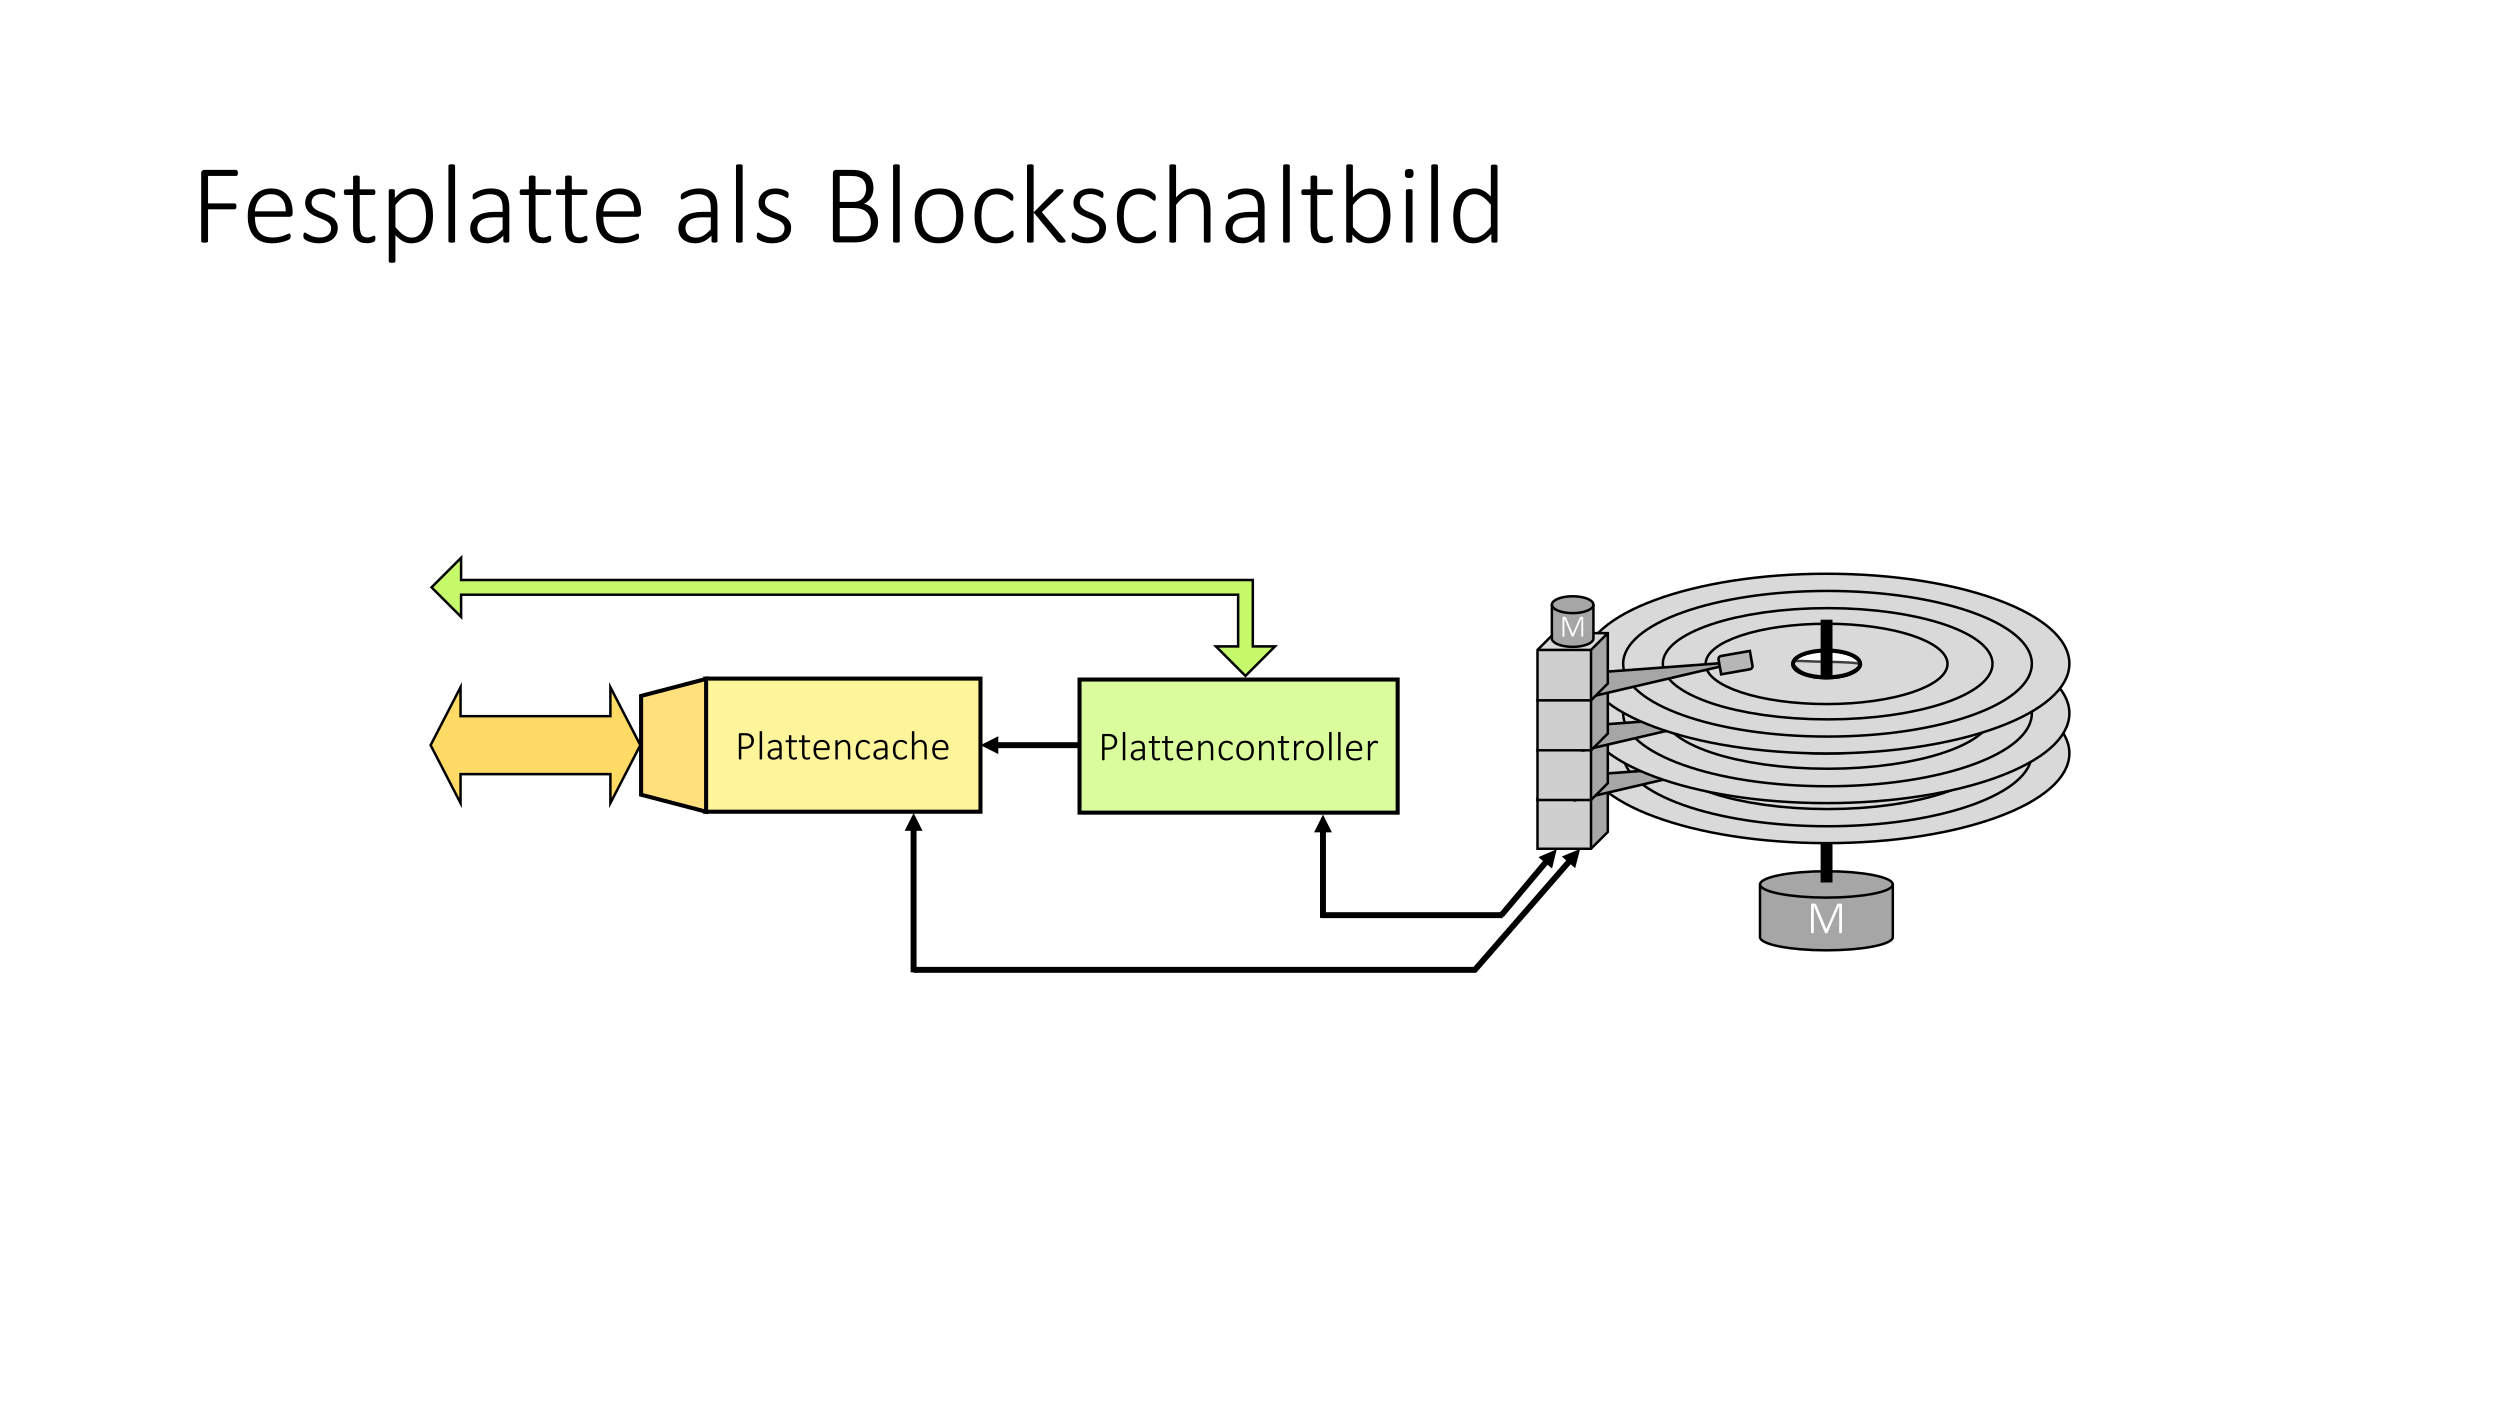 <?xml version="1.0" encoding="UTF-8"?>
<svg xmlns="http://www.w3.org/2000/svg" xmlns:xlink="http://www.w3.org/1999/xlink" width="960pt" height="540pt" viewBox="0 0 960 540">
<defs>
<g>
<g id="glyph-0-0">
<path d="M 13.547 -0.172 C 13.547 -0.141 13.535 -0.109 13.516 -0.078 C 13.492 -0.047 13.461 -0.02 13.422 0 C 13.379 0.008 13.32 0.02 13.25 0.031 C 13.188 0.039 13.102 0.047 13 0.047 C 12.906 0.047 12.82 0.039 12.75 0.031 C 12.676 0.02 12.617 0.008 12.578 0 C 12.547 -0.02 12.52 -0.047 12.5 -0.078 C 12.477 -0.109 12.469 -0.141 12.469 -0.172 L 12.469 -10.438 L 12.453 -10.438 L 7.984 -0.109 C 7.973 -0.086 7.953 -0.066 7.922 -0.047 C 7.898 -0.023 7.867 -0.008 7.828 0 C 7.785 0.02 7.738 0.031 7.688 0.031 C 7.633 0.039 7.566 0.047 7.484 0.047 C 7.398 0.047 7.328 0.039 7.266 0.031 C 7.211 0.031 7.164 0.02 7.125 0 C 7.094 -0.008 7.062 -0.023 7.031 -0.047 C 7.008 -0.066 7 -0.086 7 -0.109 L 2.75 -10.438 L 2.734 -10.438 L 2.734 -0.172 C 2.734 -0.141 2.723 -0.109 2.703 -0.078 C 2.691 -0.047 2.66 -0.02 2.609 0 C 2.566 0.008 2.508 0.02 2.438 0.031 C 2.375 0.039 2.289 0.047 2.188 0.047 C 2.082 0.047 1.992 0.039 1.922 0.031 C 1.859 0.02 1.805 0.008 1.766 0 C 1.723 -0.02 1.691 -0.047 1.672 -0.078 C 1.66 -0.109 1.656 -0.141 1.656 -0.172 L 1.656 -10.812 C 1.656 -11.031 1.711 -11.176 1.828 -11.25 C 1.941 -11.332 2.051 -11.375 2.156 -11.375 L 2.734 -11.375 C 2.879 -11.375 3.004 -11.359 3.109 -11.328 C 3.223 -11.297 3.32 -11.25 3.406 -11.188 C 3.5 -11.125 3.57 -11.047 3.625 -10.953 C 3.688 -10.867 3.738 -10.77 3.781 -10.656 L 7.547 -1.625 L 7.578 -1.625 L 11.5 -10.625 C 11.551 -10.77 11.609 -10.891 11.672 -10.984 C 11.742 -11.078 11.816 -11.148 11.891 -11.203 C 11.961 -11.266 12.039 -11.305 12.125 -11.328 C 12.219 -11.359 12.312 -11.375 12.406 -11.375 L 13.047 -11.375 C 13.098 -11.375 13.156 -11.363 13.219 -11.344 C 13.281 -11.332 13.332 -11.301 13.375 -11.25 C 13.426 -11.207 13.469 -11.148 13.5 -11.078 C 13.531 -11.016 13.547 -10.926 13.547 -10.812 Z M 13.547 -0.172 "/>
</g>
<g id="glyph-1-0">
<path d="M 18.156 -26.641 C 18.156 -26.453 18.141 -26.285 18.109 -26.141 C 18.086 -25.992 18.039 -25.875 17.969 -25.781 C 17.906 -25.688 17.832 -25.613 17.75 -25.562 C 17.664 -25.52 17.57 -25.5 17.469 -25.5 L 6.688 -25.5 L 6.688 -14.953 L 16.906 -14.953 C 17.008 -14.953 17.102 -14.93 17.188 -14.891 C 17.27 -14.859 17.344 -14.801 17.406 -14.719 C 17.477 -14.633 17.523 -14.52 17.547 -14.375 C 17.578 -14.227 17.594 -14.047 17.594 -13.828 C 17.594 -13.641 17.578 -13.473 17.547 -13.328 C 17.523 -13.191 17.477 -13.078 17.406 -12.984 C 17.344 -12.891 17.27 -12.816 17.188 -12.766 C 17.102 -12.711 17.008 -12.688 16.906 -12.688 L 6.688 -12.688 L 6.688 -0.438 C 6.688 -0.344 6.664 -0.258 6.625 -0.188 C 6.582 -0.125 6.508 -0.066 6.406 -0.016 C 6.312 0.023 6.18 0.055 6.016 0.078 C 5.848 0.109 5.633 0.125 5.375 0.125 C 5.133 0.125 4.926 0.109 4.75 0.078 C 4.582 0.055 4.445 0.023 4.344 -0.016 C 4.25 -0.066 4.176 -0.125 4.125 -0.188 C 4.082 -0.258 4.062 -0.344 4.062 -0.438 L 4.062 -26.484 C 4.062 -27.004 4.195 -27.359 4.469 -27.547 C 4.75 -27.742 5.016 -27.844 5.266 -27.844 L 17.469 -27.844 C 17.57 -27.844 17.664 -27.816 17.75 -27.766 C 17.832 -27.711 17.906 -27.633 17.969 -27.531 C 18.039 -27.438 18.086 -27.312 18.109 -27.156 C 18.141 -27.008 18.156 -26.836 18.156 -26.641 Z M 18.156 -26.641 "/>
</g>
<g id="glyph-1-1">
<path d="M 19.469 -11.172 C 19.469 -10.648 19.332 -10.289 19.062 -10.094 C 18.789 -9.906 18.523 -9.812 18.266 -9.812 L 4.984 -9.812 C 4.984 -8.602 5.102 -7.508 5.344 -6.531 C 5.582 -5.562 5.973 -4.727 6.516 -4.031 C 7.066 -3.332 7.781 -2.797 8.656 -2.422 C 9.531 -2.055 10.602 -1.875 11.875 -1.875 C 12.781 -1.875 13.594 -1.953 14.312 -2.109 C 15.031 -2.266 15.648 -2.438 16.172 -2.625 C 16.691 -2.82 17.117 -3 17.453 -3.156 C 17.797 -3.32 18.039 -3.406 18.188 -3.406 C 18.27 -3.406 18.348 -3.379 18.422 -3.328 C 18.492 -3.285 18.551 -3.219 18.594 -3.125 C 18.633 -3.031 18.664 -2.91 18.688 -2.766 C 18.707 -2.629 18.719 -2.453 18.719 -2.234 C 18.719 -2.141 18.707 -2.047 18.688 -1.953 C 18.676 -1.859 18.66 -1.77 18.641 -1.688 C 18.617 -1.613 18.586 -1.539 18.547 -1.469 C 18.504 -1.395 18.445 -1.32 18.375 -1.25 C 18.301 -1.176 18.078 -1.051 17.703 -0.875 C 17.328 -0.695 16.836 -0.516 16.234 -0.328 C 15.641 -0.148 14.941 0.004 14.141 0.141 C 13.348 0.285 12.492 0.359 11.578 0.359 C 10.066 0.359 8.727 0.133 7.562 -0.312 C 6.406 -0.758 5.43 -1.426 4.641 -2.312 C 3.859 -3.195 3.258 -4.289 2.844 -5.594 C 2.438 -6.895 2.234 -8.41 2.234 -10.141 C 2.234 -11.785 2.441 -13.258 2.859 -14.562 C 3.285 -15.875 3.895 -16.984 4.688 -17.891 C 5.477 -18.797 6.426 -19.488 7.531 -19.969 C 8.645 -20.457 9.883 -20.703 11.25 -20.703 C 12.719 -20.703 13.969 -20.457 15 -19.969 C 16.031 -19.477 16.879 -18.82 17.547 -18 C 18.211 -17.176 18.695 -16.219 19 -15.125 C 19.312 -14.031 19.469 -12.883 19.469 -11.688 Z M 16.828 -11.922 C 16.867 -13.984 16.395 -15.594 15.406 -16.75 C 14.414 -17.914 12.973 -18.5 11.078 -18.5 C 10.098 -18.5 9.238 -18.316 8.5 -17.953 C 7.77 -17.586 7.148 -17.102 6.641 -16.5 C 6.129 -15.895 5.738 -15.191 5.469 -14.391 C 5.195 -13.598 5.035 -12.773 4.984 -11.922 Z M 16.828 -11.922 "/>
</g>
<g id="glyph-1-2">
<path d="M 15.031 -5.609 C 15.031 -4.68 14.859 -3.848 14.516 -3.109 C 14.172 -2.367 13.68 -1.738 13.047 -1.219 C 12.41 -0.707 11.645 -0.316 10.75 -0.047 C 9.863 0.223 8.883 0.359 7.812 0.359 C 7.133 0.359 6.492 0.305 5.891 0.203 C 5.285 0.098 4.738 -0.035 4.25 -0.203 C 3.77 -0.367 3.359 -0.547 3.016 -0.734 C 2.68 -0.922 2.438 -1.082 2.281 -1.219 C 2.125 -1.363 2.008 -1.547 1.938 -1.766 C 1.863 -1.984 1.828 -2.27 1.828 -2.625 C 1.828 -2.812 1.844 -2.973 1.875 -3.109 C 1.906 -3.254 1.941 -3.379 1.984 -3.484 C 2.023 -3.586 2.082 -3.66 2.156 -3.703 C 2.227 -3.754 2.305 -3.781 2.391 -3.781 C 2.547 -3.781 2.773 -3.68 3.078 -3.484 C 3.379 -3.285 3.754 -3.066 4.203 -2.828 C 4.66 -2.586 5.195 -2.367 5.812 -2.172 C 6.438 -1.973 7.16 -1.875 7.984 -1.875 C 8.641 -1.875 9.238 -1.941 9.781 -2.078 C 10.332 -2.223 10.805 -2.438 11.203 -2.719 C 11.609 -3.008 11.922 -3.379 12.141 -3.828 C 12.367 -4.285 12.484 -4.816 12.484 -5.422 C 12.484 -6.023 12.336 -6.535 12.047 -6.953 C 11.766 -7.367 11.391 -7.727 10.922 -8.031 C 10.453 -8.344 9.922 -8.613 9.328 -8.844 C 8.734 -9.082 8.125 -9.328 7.5 -9.578 C 6.875 -9.836 6.266 -10.113 5.672 -10.406 C 5.078 -10.707 4.547 -11.07 4.078 -11.5 C 3.609 -11.938 3.227 -12.457 2.938 -13.062 C 2.656 -13.664 2.516 -14.391 2.516 -15.234 C 2.516 -15.91 2.645 -16.57 2.906 -17.219 C 3.164 -17.875 3.562 -18.457 4.094 -18.969 C 4.633 -19.488 5.32 -19.906 6.156 -20.219 C 7 -20.539 7.992 -20.703 9.141 -20.703 C 9.629 -20.703 10.113 -20.66 10.594 -20.578 C 11.07 -20.492 11.508 -20.391 11.906 -20.266 C 12.301 -20.141 12.641 -20 12.922 -19.844 C 13.211 -19.695 13.43 -19.566 13.578 -19.453 C 13.734 -19.336 13.836 -19.238 13.891 -19.156 C 13.941 -19.082 13.977 -19 14 -18.906 C 14.02 -18.82 14.035 -18.719 14.047 -18.594 C 14.066 -18.477 14.078 -18.332 14.078 -18.156 C 14.078 -17.988 14.062 -17.832 14.031 -17.688 C 14.008 -17.551 13.977 -17.43 13.938 -17.328 C 13.895 -17.234 13.844 -17.16 13.781 -17.109 C 13.719 -17.066 13.641 -17.047 13.547 -17.047 C 13.43 -17.047 13.258 -17.125 13.031 -17.281 C 12.801 -17.438 12.5 -17.609 12.125 -17.797 C 11.758 -17.984 11.316 -18.156 10.797 -18.312 C 10.285 -18.469 9.691 -18.547 9.016 -18.547 C 8.336 -18.547 7.742 -18.469 7.234 -18.312 C 6.723 -18.156 6.301 -17.93 5.969 -17.641 C 5.645 -17.359 5.398 -17.02 5.234 -16.625 C 5.066 -16.238 4.984 -15.816 4.984 -15.359 C 4.984 -14.734 5.129 -14.203 5.422 -13.766 C 5.711 -13.336 6.094 -12.961 6.562 -12.641 C 7.031 -12.328 7.566 -12.051 8.172 -11.812 C 8.773 -11.57 9.391 -11.328 10.016 -11.078 C 10.641 -10.836 11.254 -10.566 11.859 -10.266 C 12.461 -9.973 13 -9.617 13.469 -9.203 C 13.938 -8.785 14.312 -8.285 14.594 -7.703 C 14.883 -7.129 15.031 -6.43 15.031 -5.609 Z M 15.031 -5.609 "/>
</g>
<g id="glyph-1-3">
<path d="M 12.969 -1.594 C 12.969 -1.289 12.941 -1.047 12.891 -0.859 C 12.848 -0.672 12.77 -0.523 12.656 -0.422 C 12.551 -0.316 12.395 -0.219 12.188 -0.125 C 11.977 -0.031 11.738 0.047 11.469 0.109 C 11.195 0.18 10.91 0.234 10.609 0.266 C 10.305 0.305 10.008 0.328 9.719 0.328 C 8.758 0.328 7.941 0.195 7.266 -0.062 C 6.598 -0.32 6.047 -0.711 5.609 -1.234 C 5.18 -1.754 4.867 -2.414 4.672 -3.219 C 4.484 -4.031 4.391 -4.977 4.391 -6.062 L 4.391 -18.188 L 1.484 -18.188 C 1.285 -18.188 1.129 -18.273 1.016 -18.453 C 0.898 -18.629 0.844 -18.895 0.844 -19.25 C 0.844 -19.438 0.852 -19.598 0.875 -19.734 C 0.906 -19.867 0.945 -19.984 1 -20.078 C 1.062 -20.172 1.129 -20.238 1.203 -20.281 C 1.285 -20.332 1.379 -20.359 1.484 -20.359 L 4.391 -20.359 L 4.391 -25.125 C 4.391 -25.219 4.406 -25.297 4.438 -25.359 C 4.477 -25.43 4.547 -25.492 4.641 -25.547 C 4.742 -25.598 4.879 -25.633 5.047 -25.656 C 5.211 -25.676 5.414 -25.688 5.656 -25.688 C 5.914 -25.688 6.129 -25.676 6.297 -25.656 C 6.461 -25.633 6.586 -25.598 6.672 -25.547 C 6.766 -25.492 6.832 -25.43 6.875 -25.359 C 6.926 -25.297 6.953 -25.219 6.953 -25.125 L 6.953 -20.359 L 12.328 -20.359 C 12.43 -20.359 12.52 -20.332 12.594 -20.281 C 12.676 -20.238 12.742 -20.172 12.797 -20.078 C 12.859 -19.984 12.898 -19.867 12.922 -19.734 C 12.953 -19.598 12.969 -19.438 12.969 -19.25 C 12.969 -18.895 12.906 -18.629 12.781 -18.453 C 12.664 -18.273 12.516 -18.188 12.328 -18.188 L 6.953 -18.188 L 6.953 -6.406 C 6.953 -4.938 7.16 -3.812 7.578 -3.031 C 8.004 -2.258 8.773 -1.875 9.891 -1.875 C 10.234 -1.875 10.547 -1.91 10.828 -1.984 C 11.109 -2.055 11.352 -2.133 11.562 -2.219 C 11.781 -2.301 11.961 -2.379 12.109 -2.453 C 12.266 -2.523 12.398 -2.562 12.516 -2.562 C 12.586 -2.562 12.648 -2.547 12.703 -2.516 C 12.766 -2.484 12.812 -2.426 12.844 -2.344 C 12.883 -2.27 12.914 -2.172 12.938 -2.047 C 12.957 -1.93 12.969 -1.781 12.969 -1.594 Z M 12.969 -1.594 "/>
</g>
<g id="glyph-1-4">
<path d="M 20.594 -10.453 C 20.594 -8.785 20.41 -7.285 20.047 -5.953 C 19.68 -4.617 19.141 -3.484 18.422 -2.547 C 17.711 -1.617 16.832 -0.898 15.781 -0.391 C 14.738 0.109 13.547 0.359 12.203 0.359 C 11.629 0.359 11.086 0.297 10.578 0.172 C 10.078 0.055 9.586 -0.129 9.109 -0.391 C 8.629 -0.648 8.148 -0.973 7.672 -1.359 C 7.191 -1.742 6.688 -2.207 6.156 -2.75 L 6.156 7.297 C 6.156 7.379 6.133 7.457 6.094 7.531 C 6.051 7.602 5.984 7.66 5.891 7.703 C 5.797 7.754 5.664 7.789 5.5 7.812 C 5.332 7.844 5.117 7.859 4.859 7.859 C 4.617 7.859 4.414 7.844 4.25 7.812 C 4.082 7.789 3.945 7.754 3.844 7.703 C 3.75 7.66 3.68 7.602 3.641 7.531 C 3.609 7.457 3.594 7.379 3.594 7.297 L 3.594 -19.906 C 3.594 -20 3.609 -20.082 3.641 -20.156 C 3.68 -20.227 3.75 -20.285 3.844 -20.328 C 3.938 -20.367 4.055 -20.398 4.203 -20.422 C 4.359 -20.441 4.539 -20.453 4.75 -20.453 C 4.969 -20.453 5.148 -20.441 5.297 -20.422 C 5.441 -20.398 5.562 -20.367 5.656 -20.328 C 5.758 -20.285 5.832 -20.227 5.875 -20.156 C 5.914 -20.082 5.938 -20 5.938 -19.906 L 5.938 -17.078 C 6.539 -17.703 7.113 -18.238 7.656 -18.688 C 8.207 -19.133 8.754 -19.508 9.297 -19.812 C 9.836 -20.113 10.395 -20.336 10.969 -20.484 C 11.539 -20.629 12.148 -20.703 12.797 -20.703 C 14.203 -20.703 15.398 -20.43 16.391 -19.891 C 17.379 -19.348 18.188 -18.609 18.812 -17.672 C 19.438 -16.742 19.891 -15.66 20.172 -14.422 C 20.453 -13.18 20.594 -11.859 20.594 -10.453 Z M 17.906 -10.047 C 17.906 -11.141 17.816 -12.191 17.641 -13.203 C 17.473 -14.211 17.18 -15.109 16.766 -15.891 C 16.359 -16.68 15.812 -17.312 15.125 -17.781 C 14.445 -18.258 13.594 -18.5 12.562 -18.5 C 12.051 -18.5 11.547 -18.426 11.047 -18.281 C 10.555 -18.145 10.051 -17.91 9.531 -17.578 C 9.008 -17.242 8.469 -16.816 7.906 -16.297 C 7.352 -15.773 6.77 -15.125 6.156 -14.344 L 6.156 -5.875 C 7.227 -4.57 8.254 -3.57 9.234 -2.875 C 10.223 -2.176 11.254 -1.828 12.328 -1.828 C 13.316 -1.828 14.164 -2.066 14.875 -2.547 C 15.582 -3.023 16.16 -3.656 16.609 -4.438 C 17.055 -5.219 17.383 -6.098 17.594 -7.078 C 17.801 -8.066 17.906 -9.055 17.906 -10.047 Z M 17.906 -10.047 "/>
</g>
<g id="glyph-1-5">
<path d="M 6.156 -0.438 C 6.156 -0.344 6.133 -0.258 6.094 -0.188 C 6.051 -0.125 5.984 -0.066 5.891 -0.016 C 5.797 0.023 5.664 0.055 5.5 0.078 C 5.332 0.109 5.117 0.125 4.859 0.125 C 4.617 0.125 4.414 0.109 4.25 0.078 C 4.082 0.055 3.945 0.023 3.844 -0.016 C 3.75 -0.066 3.68 -0.125 3.641 -0.188 C 3.609 -0.258 3.594 -0.344 3.594 -0.438 L 3.594 -29.438 C 3.594 -29.52 3.609 -29.598 3.641 -29.672 C 3.68 -29.742 3.75 -29.801 3.844 -29.844 C 3.945 -29.895 4.082 -29.93 4.25 -29.953 C 4.414 -29.973 4.617 -29.984 4.859 -29.984 C 5.117 -29.984 5.332 -29.973 5.5 -29.953 C 5.664 -29.93 5.797 -29.895 5.891 -29.844 C 5.984 -29.801 6.051 -29.742 6.094 -29.672 C 6.133 -29.598 6.156 -29.52 6.156 -29.438 Z M 6.156 -0.438 "/>
</g>
<g id="glyph-1-6">
<path d="M 17.234 -0.438 C 17.234 -0.289 17.188 -0.176 17.094 -0.094 C 17 -0.02 16.875 0.031 16.719 0.062 C 16.57 0.102 16.367 0.125 16.109 0.125 C 15.867 0.125 15.66 0.102 15.484 0.062 C 15.316 0.031 15.188 -0.02 15.094 -0.094 C 15 -0.176 14.953 -0.289 14.953 -0.438 L 14.953 -2.609 C 14.078 -1.66 13.113 -0.926 12.062 -0.406 C 11.008 0.102 9.914 0.359 8.781 0.359 C 7.758 0.359 6.844 0.227 6.031 -0.031 C 5.219 -0.301 4.531 -0.68 3.969 -1.172 C 3.414 -1.672 2.988 -2.27 2.688 -2.969 C 2.383 -3.664 2.234 -4.453 2.234 -5.328 C 2.234 -6.41 2.457 -7.348 2.906 -8.141 C 3.352 -8.941 3.984 -9.602 4.797 -10.125 C 5.617 -10.656 6.602 -11.051 7.75 -11.312 C 8.895 -11.582 10.172 -11.719 11.578 -11.719 L 14.672 -11.719 L 14.672 -13.406 C 14.672 -14.238 14.582 -14.973 14.406 -15.609 C 14.238 -16.242 13.961 -16.773 13.578 -17.203 C 13.191 -17.641 12.688 -17.961 12.062 -18.172 C 11.445 -18.391 10.695 -18.5 9.812 -18.5 C 8.945 -18.5 8.172 -18.395 7.484 -18.188 C 6.797 -17.977 6.191 -17.742 5.672 -17.484 C 5.16 -17.234 4.734 -17.004 4.391 -16.797 C 4.055 -16.586 3.816 -16.484 3.672 -16.484 C 3.586 -16.484 3.508 -16.492 3.438 -16.516 C 3.363 -16.547 3.301 -16.598 3.25 -16.672 C 3.207 -16.754 3.176 -16.859 3.156 -16.984 C 3.133 -17.109 3.125 -17.254 3.125 -17.422 C 3.125 -17.723 3.145 -17.961 3.188 -18.141 C 3.227 -18.328 3.336 -18.508 3.516 -18.688 C 3.691 -18.863 4.008 -19.07 4.469 -19.312 C 4.926 -19.562 5.453 -19.789 6.047 -20 C 6.648 -20.207 7.297 -20.375 7.984 -20.5 C 8.672 -20.633 9.359 -20.703 10.047 -20.703 C 11.379 -20.703 12.504 -20.539 13.422 -20.219 C 14.336 -19.895 15.078 -19.43 15.641 -18.828 C 16.211 -18.223 16.617 -17.477 16.859 -16.594 C 17.109 -15.719 17.234 -14.719 17.234 -13.594 Z M 14.672 -9.609 L 11.125 -9.609 C 10.094 -9.609 9.188 -9.516 8.406 -9.328 C 7.633 -9.148 6.988 -8.879 6.469 -8.516 C 5.957 -8.16 5.578 -7.727 5.328 -7.219 C 5.078 -6.719 4.953 -6.148 4.953 -5.516 C 4.953 -4.391 5.305 -3.492 6.016 -2.828 C 6.723 -2.16 7.723 -1.828 9.016 -1.828 C 10.035 -1.828 10.984 -2.086 11.859 -2.609 C 12.742 -3.141 13.68 -3.945 14.672 -5.031 Z M 14.672 -9.609 "/>
</g>
<g id="glyph-1-7">
</g>
<g id="glyph-1-8">
<path d="M 21.422 -7.781 C 21.422 -6.969 21.32 -6.207 21.125 -5.5 C 20.938 -4.801 20.66 -4.164 20.297 -3.594 C 19.941 -3.02 19.504 -2.508 18.984 -2.062 C 18.473 -1.625 17.891 -1.25 17.234 -0.938 C 16.586 -0.625 15.883 -0.391 15.125 -0.234 C 14.363 -0.078 13.484 0 12.484 0 L 5.266 0 C 5.016 0 4.75 -0.094 4.469 -0.281 C 4.195 -0.477 4.062 -0.836 4.062 -1.359 L 4.062 -26.484 C 4.062 -27.004 4.195 -27.359 4.469 -27.547 C 4.75 -27.742 5.016 -27.844 5.266 -27.844 L 11.25 -27.844 C 12.875 -27.844 14.188 -27.676 15.188 -27.344 C 16.195 -27.008 17.023 -26.535 17.672 -25.922 C 18.328 -25.316 18.816 -24.582 19.141 -23.719 C 19.461 -22.852 19.625 -21.891 19.625 -20.828 C 19.625 -20.172 19.547 -19.539 19.391 -18.938 C 19.242 -18.332 19.02 -17.77 18.719 -17.25 C 18.414 -16.738 18.035 -16.273 17.578 -15.859 C 17.129 -15.441 16.598 -15.086 15.984 -14.797 C 16.734 -14.66 17.438 -14.395 18.094 -14 C 18.75 -13.602 19.32 -13.102 19.812 -12.5 C 20.312 -11.895 20.703 -11.191 20.984 -10.391 C 21.273 -9.598 21.422 -8.727 21.422 -7.781 Z M 16.828 -20.656 C 16.828 -21.383 16.723 -22.047 16.516 -22.641 C 16.316 -23.234 16 -23.742 15.562 -24.172 C 15.125 -24.598 14.551 -24.926 13.844 -25.156 C 13.145 -25.383 12.207 -25.5 11.031 -25.5 L 6.688 -25.5 L 6.688 -15.516 L 11.469 -15.516 C 12.508 -15.516 13.352 -15.648 14 -15.922 C 14.645 -16.203 15.176 -16.578 15.594 -17.047 C 16.008 -17.523 16.316 -18.078 16.516 -18.703 C 16.723 -19.328 16.828 -19.977 16.828 -20.656 Z M 18.625 -7.578 C 18.625 -8.492 18.477 -9.301 18.188 -10 C 17.895 -10.707 17.461 -11.297 16.891 -11.766 C 16.328 -12.242 15.629 -12.602 14.797 -12.844 C 13.961 -13.082 12.93 -13.203 11.703 -13.203 L 6.688 -13.203 L 6.688 -2.344 L 12.766 -2.344 C 13.648 -2.344 14.43 -2.453 15.109 -2.672 C 15.797 -2.898 16.398 -3.234 16.922 -3.672 C 17.441 -4.109 17.852 -4.648 18.156 -5.297 C 18.469 -5.953 18.625 -6.711 18.625 -7.578 Z M 18.625 -7.578 "/>
</g>
<g id="glyph-1-9">
<path d="M 20.828 -10.375 C 20.828 -8.82 20.625 -7.391 20.219 -6.078 C 19.82 -4.773 19.223 -3.645 18.422 -2.688 C 17.629 -1.727 16.633 -0.977 15.438 -0.438 C 14.25 0.094 12.867 0.359 11.297 0.359 C 9.773 0.359 8.441 0.117 7.297 -0.359 C 6.16 -0.836 5.207 -1.523 4.438 -2.422 C 3.676 -3.316 3.102 -4.398 2.719 -5.672 C 2.344 -6.953 2.156 -8.395 2.156 -10 C 2.156 -11.551 2.348 -12.977 2.734 -14.281 C 3.129 -15.594 3.723 -16.723 4.516 -17.672 C 5.316 -18.629 6.312 -19.375 7.5 -19.906 C 8.695 -20.438 10.094 -20.703 11.688 -20.703 C 13.207 -20.703 14.535 -20.461 15.672 -19.984 C 16.816 -19.516 17.77 -18.832 18.531 -17.938 C 19.289 -17.039 19.863 -15.953 20.25 -14.672 C 20.633 -13.398 20.828 -11.969 20.828 -10.375 Z M 18.109 -10.141 C 18.109 -11.242 18 -12.297 17.781 -13.297 C 17.57 -14.297 17.219 -15.18 16.719 -15.953 C 16.219 -16.723 15.539 -17.332 14.688 -17.781 C 13.844 -18.227 12.789 -18.453 11.531 -18.453 C 10.375 -18.453 9.367 -18.242 8.516 -17.828 C 7.672 -17.422 6.977 -16.848 6.438 -16.109 C 5.906 -15.367 5.508 -14.492 5.25 -13.484 C 4.988 -12.484 4.859 -11.398 4.859 -10.234 C 4.859 -9.117 4.969 -8.055 5.188 -7.047 C 5.406 -6.035 5.766 -5.148 6.266 -4.391 C 6.766 -3.629 7.438 -3.023 8.281 -2.578 C 9.125 -2.141 10.18 -1.922 11.453 -1.922 C 12.609 -1.922 13.609 -2.125 14.453 -2.531 C 15.305 -2.945 16 -3.52 16.531 -4.25 C 17.07 -4.988 17.469 -5.859 17.719 -6.859 C 17.977 -7.867 18.109 -8.961 18.109 -10.141 Z M 18.109 -10.141 "/>
</g>
<g id="glyph-1-10">
<path d="M 17.188 -3.312 C 17.188 -3.145 17.176 -2.988 17.156 -2.844 C 17.145 -2.707 17.125 -2.586 17.094 -2.484 C 17.07 -2.391 17.035 -2.301 16.984 -2.219 C 16.93 -2.145 16.812 -2.016 16.625 -1.828 C 16.438 -1.641 16.125 -1.398 15.688 -1.109 C 15.25 -0.828 14.758 -0.578 14.219 -0.359 C 13.676 -0.148 13.086 0.02 12.453 0.156 C 11.828 0.289 11.176 0.359 10.5 0.359 C 9.156 0.359 7.961 0.133 6.922 -0.312 C 5.879 -0.758 5.004 -1.426 4.297 -2.312 C 3.598 -3.195 3.066 -4.281 2.703 -5.562 C 2.336 -6.844 2.156 -8.32 2.156 -10 C 2.156 -11.895 2.379 -13.516 2.828 -14.859 C 3.273 -16.211 3.895 -17.316 4.688 -18.172 C 5.477 -19.035 6.398 -19.672 7.453 -20.078 C 8.504 -20.492 9.633 -20.703 10.844 -20.703 C 11.488 -20.703 12.102 -20.641 12.688 -20.516 C 13.281 -20.391 13.82 -20.227 14.312 -20.031 C 14.812 -19.832 15.254 -19.602 15.641 -19.344 C 16.023 -19.082 16.305 -18.863 16.484 -18.688 C 16.672 -18.508 16.797 -18.375 16.859 -18.281 C 16.922 -18.188 16.969 -18.082 17 -17.969 C 17.039 -17.852 17.066 -17.727 17.078 -17.594 C 17.098 -17.457 17.109 -17.297 17.109 -17.109 C 17.109 -16.691 17.047 -16.398 16.922 -16.234 C 16.797 -16.066 16.664 -15.984 16.531 -15.984 C 16.32 -15.984 16.07 -16.113 15.781 -16.375 C 15.488 -16.633 15.113 -16.914 14.656 -17.219 C 14.195 -17.531 13.641 -17.812 12.984 -18.062 C 12.328 -18.32 11.551 -18.453 10.656 -18.453 C 8.789 -18.453 7.348 -17.734 6.328 -16.297 C 5.316 -14.867 4.812 -12.801 4.812 -10.094 C 4.812 -8.727 4.945 -7.531 5.219 -6.5 C 5.5 -5.477 5.895 -4.625 6.406 -3.938 C 6.914 -3.258 7.535 -2.754 8.266 -2.422 C 8.992 -2.086 9.816 -1.922 10.734 -1.922 C 11.598 -1.922 12.359 -2.055 13.016 -2.328 C 13.672 -2.598 14.242 -2.895 14.734 -3.219 C 15.223 -3.551 15.629 -3.852 15.953 -4.125 C 16.273 -4.406 16.516 -4.547 16.672 -4.547 C 16.754 -4.547 16.828 -4.52 16.891 -4.469 C 16.961 -4.414 17.02 -4.332 17.062 -4.219 C 17.102 -4.113 17.133 -3.984 17.156 -3.828 C 17.176 -3.68 17.188 -3.508 17.188 -3.312 Z M 17.188 -3.312 "/>
</g>
<g id="glyph-1-11">
<path d="M 18.438 -0.469 C 18.438 -0.375 18.414 -0.289 18.375 -0.219 C 18.332 -0.145 18.258 -0.082 18.156 -0.031 C 18.062 0.02 17.926 0.055 17.75 0.078 C 17.57 0.109 17.348 0.125 17.078 0.125 C 16.797 0.125 16.562 0.113 16.375 0.094 C 16.188 0.07 16.023 0.039 15.891 0 C 15.754 -0.039 15.641 -0.098 15.547 -0.172 C 15.453 -0.242 15.363 -0.332 15.281 -0.438 L 6.156 -11.484 L 6.156 -0.438 C 6.156 -0.344 6.133 -0.258 6.094 -0.188 C 6.051 -0.125 5.984 -0.066 5.891 -0.016 C 5.797 0.023 5.664 0.055 5.5 0.078 C 5.332 0.109 5.117 0.125 4.859 0.125 C 4.617 0.125 4.414 0.109 4.25 0.078 C 4.082 0.055 3.945 0.023 3.844 -0.016 C 3.75 -0.066 3.68 -0.125 3.641 -0.188 C 3.609 -0.258 3.594 -0.344 3.594 -0.438 L 3.594 -29.438 C 3.594 -29.52 3.609 -29.598 3.641 -29.672 C 3.68 -29.742 3.75 -29.801 3.844 -29.844 C 3.945 -29.895 4.082 -29.93 4.25 -29.953 C 4.414 -29.973 4.617 -29.984 4.859 -29.984 C 5.117 -29.984 5.332 -29.973 5.5 -29.953 C 5.664 -29.93 5.797 -29.895 5.891 -29.844 C 5.984 -29.801 6.051 -29.742 6.094 -29.672 C 6.133 -29.598 6.156 -29.52 6.156 -29.438 L 6.156 -11.531 L 14.344 -19.812 C 14.457 -19.945 14.578 -20.051 14.703 -20.125 C 14.828 -20.207 14.957 -20.27 15.094 -20.312 C 15.238 -20.363 15.406 -20.398 15.594 -20.422 C 15.781 -20.441 16 -20.453 16.25 -20.453 C 16.488 -20.453 16.695 -20.445 16.875 -20.438 C 17.051 -20.426 17.195 -20.395 17.312 -20.344 C 17.426 -20.301 17.508 -20.25 17.562 -20.188 C 17.625 -20.125 17.656 -20.039 17.656 -19.938 C 17.656 -19.801 17.613 -19.664 17.531 -19.531 C 17.445 -19.395 17.297 -19.219 17.078 -19 L 9.297 -11.641 L 17.938 -1.312 C 18.125 -1.094 18.254 -0.926 18.328 -0.812 C 18.398 -0.695 18.438 -0.582 18.438 -0.469 Z M 18.438 -0.469 "/>
</g>
<g id="glyph-1-12">
<path d="M 19.391 -0.438 C 19.391 -0.344 19.363 -0.258 19.312 -0.188 C 19.27 -0.125 19.203 -0.066 19.109 -0.016 C 19.016 0.023 18.883 0.055 18.719 0.078 C 18.562 0.109 18.359 0.125 18.109 0.125 C 17.859 0.125 17.648 0.109 17.484 0.078 C 17.316 0.055 17.188 0.023 17.094 -0.016 C 17 -0.066 16.93 -0.125 16.891 -0.188 C 16.848 -0.258 16.828 -0.344 16.828 -0.438 L 16.828 -11.984 C 16.828 -13.191 16.734 -14.172 16.547 -14.922 C 16.359 -15.672 16.078 -16.312 15.703 -16.844 C 15.328 -17.383 14.848 -17.801 14.266 -18.094 C 13.691 -18.395 13.016 -18.547 12.234 -18.547 C 11.242 -18.547 10.254 -18.191 9.266 -17.484 C 8.273 -16.785 7.238 -15.754 6.156 -14.391 L 6.156 -0.438 C 6.156 -0.344 6.133 -0.258 6.094 -0.188 C 6.051 -0.125 5.984 -0.066 5.891 -0.016 C 5.797 0.023 5.664 0.055 5.5 0.078 C 5.332 0.109 5.117 0.125 4.859 0.125 C 4.617 0.125 4.414 0.109 4.25 0.078 C 4.082 0.055 3.945 0.023 3.844 -0.016 C 3.75 -0.066 3.68 -0.125 3.641 -0.188 C 3.609 -0.258 3.594 -0.344 3.594 -0.438 L 3.594 -29.438 C 3.594 -29.52 3.609 -29.598 3.641 -29.672 C 3.68 -29.742 3.75 -29.801 3.844 -29.844 C 3.945 -29.895 4.082 -29.93 4.25 -29.953 C 4.414 -29.973 4.617 -29.984 4.859 -29.984 C 5.117 -29.984 5.332 -29.973 5.5 -29.953 C 5.664 -29.93 5.797 -29.895 5.891 -29.844 C 5.984 -29.801 6.051 -29.742 6.094 -29.672 C 6.133 -29.598 6.156 -29.52 6.156 -29.438 L 6.156 -17.281 C 7.219 -18.457 8.273 -19.32 9.328 -19.875 C 10.391 -20.426 11.453 -20.703 12.516 -20.703 C 13.797 -20.703 14.875 -20.484 15.75 -20.047 C 16.625 -19.617 17.328 -19.039 17.859 -18.312 C 18.398 -17.582 18.789 -16.727 19.031 -15.75 C 19.27 -14.77 19.391 -13.594 19.391 -12.219 Z M 19.391 -0.438 "/>
</g>
<g id="glyph-1-13">
<path d="M 20.594 -10.406 C 20.594 -8.75 20.41 -7.254 20.047 -5.922 C 19.691 -4.598 19.16 -3.469 18.453 -2.531 C 17.742 -1.602 16.867 -0.891 15.828 -0.391 C 14.785 0.109 13.586 0.359 12.234 0.359 C 11.641 0.359 11.086 0.297 10.578 0.172 C 10.066 0.055 9.566 -0.133 9.078 -0.406 C 8.586 -0.676 8.086 -1.02 7.578 -1.438 C 7.066 -1.852 6.52 -2.359 5.938 -2.953 L 5.938 -0.438 C 5.938 -0.332 5.914 -0.242 5.875 -0.172 C 5.832 -0.098 5.758 -0.039 5.656 0 C 5.562 0.039 5.441 0.07 5.297 0.094 C 5.148 0.113 4.969 0.125 4.75 0.125 C 4.539 0.125 4.359 0.113 4.203 0.094 C 4.055 0.07 3.938 0.039 3.844 0 C 3.75 -0.039 3.68 -0.098 3.641 -0.172 C 3.609 -0.242 3.594 -0.332 3.594 -0.438 L 3.594 -29.438 C 3.594 -29.52 3.609 -29.598 3.641 -29.672 C 3.68 -29.742 3.75 -29.801 3.844 -29.844 C 3.945 -29.895 4.082 -29.93 4.25 -29.953 C 4.414 -29.973 4.617 -29.984 4.859 -29.984 C 5.117 -29.984 5.332 -29.973 5.5 -29.953 C 5.664 -29.93 5.797 -29.895 5.891 -29.844 C 5.984 -29.801 6.051 -29.742 6.094 -29.672 C 6.133 -29.598 6.156 -29.52 6.156 -29.438 L 6.156 -17.281 C 6.77 -17.926 7.352 -18.469 7.906 -18.906 C 8.469 -19.344 9.016 -19.691 9.547 -19.953 C 10.078 -20.223 10.602 -20.414 11.125 -20.531 C 11.656 -20.645 12.203 -20.703 12.766 -20.703 C 14.16 -20.703 15.359 -20.426 16.359 -19.875 C 17.359 -19.332 18.172 -18.594 18.797 -17.656 C 19.422 -16.727 19.875 -15.641 20.156 -14.391 C 20.445 -13.141 20.594 -11.812 20.594 -10.406 Z M 17.906 -10 C 17.906 -11.094 17.816 -12.145 17.641 -13.156 C 17.473 -14.176 17.18 -15.082 16.766 -15.875 C 16.348 -16.664 15.797 -17.301 15.109 -17.781 C 14.422 -18.258 13.555 -18.5 12.516 -18.5 C 12.016 -18.5 11.516 -18.426 11.016 -18.281 C 10.523 -18.145 10.02 -17.91 9.5 -17.578 C 8.988 -17.242 8.457 -16.816 7.906 -16.297 C 7.352 -15.773 6.77 -15.125 6.156 -14.344 L 6.156 -5.875 C 7.227 -4.57 8.258 -3.57 9.25 -2.875 C 10.25 -2.176 11.289 -1.828 12.375 -1.828 C 13.363 -1.828 14.207 -2.066 14.906 -2.547 C 15.613 -3.023 16.188 -3.648 16.625 -4.422 C 17.07 -5.203 17.395 -6.078 17.594 -7.047 C 17.801 -8.023 17.906 -9.008 17.906 -10 Z M 17.906 -10 "/>
</g>
<g id="glyph-1-14">
<path d="M 6.156 -0.438 C 6.156 -0.344 6.133 -0.258 6.094 -0.188 C 6.051 -0.125 5.984 -0.066 5.891 -0.016 C 5.797 0.023 5.664 0.055 5.5 0.078 C 5.332 0.109 5.117 0.125 4.859 0.125 C 4.617 0.125 4.414 0.109 4.25 0.078 C 4.082 0.055 3.945 0.023 3.844 -0.016 C 3.75 -0.066 3.68 -0.125 3.641 -0.188 C 3.609 -0.258 3.594 -0.344 3.594 -0.438 L 3.594 -19.906 C 3.594 -19.988 3.609 -20.066 3.641 -20.141 C 3.68 -20.211 3.75 -20.27 3.844 -20.312 C 3.945 -20.363 4.082 -20.398 4.25 -20.422 C 4.414 -20.441 4.617 -20.453 4.859 -20.453 C 5.117 -20.453 5.332 -20.441 5.5 -20.422 C 5.664 -20.398 5.797 -20.363 5.891 -20.312 C 5.984 -20.27 6.051 -20.211 6.094 -20.141 C 6.133 -20.066 6.156 -19.988 6.156 -19.906 Z M 6.547 -26.469 C 6.547 -25.781 6.422 -25.312 6.172 -25.062 C 5.93 -24.82 5.488 -24.703 4.844 -24.703 C 4.207 -24.703 3.77 -24.816 3.531 -25.047 C 3.301 -25.285 3.188 -25.75 3.188 -26.438 C 3.188 -27.125 3.305 -27.586 3.547 -27.828 C 3.797 -28.078 4.242 -28.203 4.891 -28.203 C 5.516 -28.203 5.945 -28.082 6.188 -27.844 C 6.426 -27.613 6.547 -27.156 6.547 -26.469 Z M 6.547 -26.469 "/>
</g>
<g id="glyph-1-15">
<path d="M 19.297 -0.438 C 19.297 -0.332 19.273 -0.242 19.234 -0.172 C 19.203 -0.098 19.141 -0.039 19.047 0 C 18.953 0.039 18.832 0.07 18.688 0.094 C 18.551 0.113 18.375 0.125 18.156 0.125 C 17.926 0.125 17.734 0.113 17.578 0.094 C 17.43 0.07 17.312 0.039 17.219 0 C 17.125 -0.039 17.051 -0.098 17 -0.172 C 16.957 -0.242 16.938 -0.332 16.938 -0.438 L 16.938 -3.234 C 15.906 -2.109 14.832 -1.227 13.719 -0.594 C 12.613 0.039 11.41 0.359 10.109 0.359 C 8.703 0.359 7.504 0.086 6.516 -0.453 C 5.523 -0.992 4.719 -1.727 4.094 -2.656 C 3.469 -3.594 3.008 -4.688 2.719 -5.938 C 2.438 -7.195 2.297 -8.531 2.297 -9.938 C 2.297 -11.594 2.473 -13.082 2.828 -14.406 C 3.191 -15.727 3.723 -16.852 4.422 -17.781 C 5.129 -18.719 6 -19.438 7.031 -19.938 C 8.062 -20.445 9.258 -20.703 10.625 -20.703 C 11.801 -20.703 12.875 -20.438 13.844 -19.906 C 14.82 -19.383 15.785 -18.613 16.734 -17.594 L 16.734 -29.328 C 16.734 -29.41 16.75 -29.488 16.781 -29.562 C 16.82 -29.633 16.891 -29.691 16.984 -29.734 C 17.086 -29.773 17.223 -29.812 17.391 -29.844 C 17.555 -29.875 17.766 -29.891 18.016 -29.891 C 18.266 -29.891 18.473 -29.875 18.641 -29.844 C 18.805 -29.812 18.938 -29.773 19.031 -29.734 C 19.125 -29.691 19.191 -29.633 19.234 -29.562 C 19.273 -29.488 19.297 -29.41 19.297 -29.328 Z M 16.734 -14.484 C 15.66 -15.785 14.625 -16.781 13.625 -17.469 C 12.633 -18.156 11.594 -18.5 10.5 -18.5 C 9.508 -18.5 8.66 -18.258 7.953 -17.781 C 7.254 -17.312 6.68 -16.691 6.234 -15.922 C 5.797 -15.148 5.473 -14.273 5.266 -13.297 C 5.066 -12.316 4.969 -11.328 4.969 -10.328 C 4.969 -9.254 5.051 -8.207 5.219 -7.188 C 5.395 -6.164 5.691 -5.254 6.109 -4.453 C 6.523 -3.66 7.078 -3.023 7.766 -2.547 C 8.453 -2.066 9.312 -1.828 10.344 -1.828 C 10.863 -1.828 11.367 -1.898 11.859 -2.047 C 12.348 -2.191 12.848 -2.426 13.359 -2.75 C 13.879 -3.082 14.414 -3.508 14.969 -4.031 C 15.52 -4.551 16.109 -5.203 16.734 -5.984 Z M 16.734 -14.484 "/>
</g>
<g id="glyph-2-0">
<path d="M 7.281 -7.188 C 7.281 -6.719 7.195 -6.285 7.031 -5.891 C 6.875 -5.504 6.645 -5.172 6.344 -4.891 C 6.051 -4.617 5.691 -4.406 5.266 -4.25 C 4.848 -4.094 4.336 -4.016 3.734 -4.016 L 2.422 -4.016 L 2.422 -0.156 C 2.422 -0.125 2.41 -0.094 2.391 -0.062 C 2.379 -0.039 2.352 -0.02 2.312 0 C 2.281 0.008 2.234 0.02 2.172 0.031 C 2.117 0.039 2.047 0.047 1.953 0.047 C 1.859 0.047 1.781 0.039 1.719 0.031 C 1.656 0.02 1.602 0.008 1.562 0 C 1.531 -0.02 1.504 -0.039 1.484 -0.062 C 1.473 -0.094 1.469 -0.125 1.469 -0.156 L 1.469 -9.594 C 1.469 -9.781 1.516 -9.906 1.609 -9.969 C 1.711 -10.039 1.812 -10.078 1.906 -10.078 L 3.953 -10.078 C 4.16 -10.078 4.359 -10.066 4.547 -10.047 C 4.742 -10.035 4.969 -10 5.219 -9.938 C 5.477 -9.875 5.738 -9.758 6 -9.594 C 6.27 -9.438 6.5 -9.238 6.688 -9 C 6.875 -8.758 7.02 -8.488 7.125 -8.188 C 7.227 -7.883 7.281 -7.551 7.281 -7.188 Z M 6.266 -7.109 C 6.266 -7.547 6.176 -7.914 6 -8.219 C 5.832 -8.52 5.625 -8.742 5.375 -8.891 C 5.133 -9.035 4.879 -9.129 4.609 -9.172 C 4.348 -9.211 4.098 -9.234 3.859 -9.234 L 2.422 -9.234 L 2.422 -4.859 L 3.797 -4.859 C 4.234 -4.859 4.598 -4.91 4.891 -5.016 C 5.191 -5.129 5.441 -5.285 5.641 -5.484 C 5.848 -5.68 6.004 -5.914 6.109 -6.188 C 6.211 -6.469 6.266 -6.773 6.266 -7.109 Z M 6.266 -7.109 "/>
</g>
<g id="glyph-2-1">
<path d="M 2.234 -0.156 C 2.234 -0.125 2.223 -0.094 2.203 -0.062 C 2.191 -0.039 2.164 -0.02 2.125 0 C 2.094 0.008 2.047 0.02 1.984 0.031 C 1.93 0.039 1.859 0.047 1.766 0.047 C 1.672 0.047 1.594 0.039 1.531 0.031 C 1.477 0.02 1.43 0.008 1.391 0 C 1.359 -0.02 1.332 -0.039 1.312 -0.062 C 1.301 -0.094 1.297 -0.125 1.297 -0.156 L 1.297 -10.656 C 1.297 -10.688 1.301 -10.711 1.312 -10.734 C 1.332 -10.766 1.359 -10.785 1.391 -10.797 C 1.43 -10.816 1.477 -10.832 1.531 -10.844 C 1.594 -10.852 1.672 -10.859 1.766 -10.859 C 1.859 -10.859 1.93 -10.852 1.984 -10.844 C 2.047 -10.832 2.094 -10.816 2.125 -10.797 C 2.164 -10.785 2.191 -10.766 2.203 -10.734 C 2.223 -10.711 2.234 -10.688 2.234 -10.656 Z M 2.234 -0.156 "/>
</g>
<g id="glyph-2-2">
<path d="M 6.234 -0.156 C 6.234 -0.102 6.219 -0.062 6.188 -0.031 C 6.156 -0.008 6.109 0.004 6.047 0.016 C 5.992 0.035 5.922 0.047 5.828 0.047 C 5.742 0.047 5.672 0.035 5.609 0.016 C 5.547 0.004 5.492 -0.008 5.453 -0.031 C 5.422 -0.062 5.406 -0.102 5.406 -0.156 L 5.406 -0.938 C 5.094 -0.594 4.742 -0.328 4.359 -0.141 C 3.984 0.035 3.586 0.125 3.172 0.125 C 2.805 0.125 2.477 0.078 2.188 -0.016 C 1.895 -0.109 1.645 -0.242 1.438 -0.422 C 1.238 -0.598 1.082 -0.812 0.969 -1.062 C 0.863 -1.32 0.812 -1.613 0.812 -1.938 C 0.812 -2.32 0.891 -2.656 1.047 -2.938 C 1.211 -3.227 1.441 -3.469 1.734 -3.656 C 2.035 -3.852 2.391 -4 2.797 -4.094 C 3.211 -4.195 3.676 -4.25 4.188 -4.25 L 5.312 -4.25 L 5.312 -4.859 C 5.312 -5.16 5.281 -5.426 5.219 -5.656 C 5.156 -5.883 5.051 -6.078 4.906 -6.234 C 4.77 -6.391 4.586 -6.504 4.359 -6.578 C 4.141 -6.66 3.867 -6.703 3.547 -6.703 C 3.234 -6.703 2.953 -6.66 2.703 -6.578 C 2.461 -6.504 2.25 -6.422 2.062 -6.328 C 1.875 -6.234 1.719 -6.148 1.594 -6.078 C 1.469 -6.004 1.379 -5.969 1.328 -5.969 C 1.297 -5.969 1.266 -5.973 1.234 -5.984 C 1.211 -5.992 1.191 -6.008 1.172 -6.031 C 1.16 -6.062 1.148 -6.098 1.141 -6.141 C 1.129 -6.191 1.125 -6.25 1.125 -6.312 C 1.125 -6.414 1.129 -6.5 1.141 -6.562 C 1.16 -6.633 1.203 -6.703 1.266 -6.766 C 1.336 -6.828 1.457 -6.898 1.625 -6.984 C 1.789 -7.078 1.977 -7.16 2.188 -7.234 C 2.406 -7.316 2.641 -7.379 2.891 -7.422 C 3.141 -7.473 3.391 -7.5 3.641 -7.5 C 4.117 -7.5 4.523 -7.438 4.859 -7.312 C 5.191 -7.195 5.457 -7.031 5.656 -6.812 C 5.863 -6.594 6.008 -6.32 6.094 -6 C 6.188 -5.688 6.234 -5.328 6.234 -4.922 Z M 5.312 -3.484 L 4.031 -3.484 C 3.656 -3.484 3.328 -3.445 3.047 -3.375 C 2.766 -3.312 2.531 -3.211 2.344 -3.078 C 2.156 -2.953 2.016 -2.797 1.922 -2.609 C 1.836 -2.43 1.797 -2.227 1.797 -2 C 1.797 -1.594 1.922 -1.266 2.172 -1.016 C 2.43 -0.773 2.797 -0.656 3.266 -0.656 C 3.629 -0.656 3.973 -0.75 4.297 -0.938 C 4.617 -1.133 4.957 -1.43 5.312 -1.828 Z M 5.312 -3.484 "/>
</g>
<g id="glyph-2-3">
<path d="M 4.703 -0.578 C 4.703 -0.461 4.691 -0.367 4.672 -0.297 C 4.648 -0.234 4.617 -0.18 4.578 -0.141 C 4.547 -0.109 4.488 -0.078 4.406 -0.047 C 4.332 -0.016 4.242 0.008 4.141 0.031 C 4.047 0.062 3.941 0.082 3.828 0.094 C 3.723 0.102 3.617 0.109 3.516 0.109 C 3.172 0.109 2.875 0.066 2.625 -0.016 C 2.383 -0.109 2.188 -0.25 2.031 -0.438 C 1.875 -0.633 1.758 -0.879 1.688 -1.172 C 1.625 -1.461 1.594 -1.805 1.594 -2.203 L 1.594 -6.578 L 0.531 -6.578 C 0.457 -6.578 0.398 -6.609 0.359 -6.672 C 0.316 -6.742 0.297 -6.844 0.297 -6.969 C 0.297 -7.039 0.301 -7.098 0.312 -7.141 C 0.32 -7.191 0.336 -7.234 0.359 -7.266 C 0.379 -7.305 0.406 -7.332 0.438 -7.344 C 0.469 -7.363 0.5 -7.375 0.531 -7.375 L 1.594 -7.375 L 1.594 -9.094 C 1.594 -9.125 1.598 -9.148 1.609 -9.172 C 1.617 -9.203 1.641 -9.227 1.672 -9.25 C 1.711 -9.27 1.766 -9.281 1.828 -9.281 C 1.891 -9.289 1.961 -9.297 2.047 -9.297 C 2.141 -9.297 2.219 -9.289 2.281 -9.281 C 2.344 -9.281 2.391 -9.27 2.422 -9.25 C 2.453 -9.227 2.473 -9.203 2.484 -9.172 C 2.504 -9.148 2.516 -9.125 2.516 -9.094 L 2.516 -7.375 L 4.469 -7.375 C 4.5 -7.375 4.531 -7.363 4.562 -7.344 C 4.594 -7.332 4.617 -7.305 4.641 -7.266 C 4.66 -7.234 4.676 -7.191 4.688 -7.141 C 4.695 -7.098 4.703 -7.039 4.703 -6.969 C 4.703 -6.844 4.676 -6.742 4.625 -6.672 C 4.582 -6.609 4.531 -6.578 4.469 -6.578 L 2.516 -6.578 L 2.516 -2.328 C 2.516 -1.785 2.586 -1.375 2.734 -1.094 C 2.891 -0.812 3.172 -0.672 3.578 -0.672 C 3.703 -0.672 3.816 -0.68 3.922 -0.703 C 4.023 -0.734 4.113 -0.766 4.188 -0.797 C 4.27 -0.828 4.336 -0.852 4.391 -0.875 C 4.441 -0.906 4.488 -0.922 4.531 -0.922 C 4.562 -0.922 4.586 -0.914 4.609 -0.906 C 4.629 -0.895 4.645 -0.875 4.656 -0.844 C 4.664 -0.82 4.676 -0.785 4.688 -0.734 C 4.695 -0.691 4.703 -0.641 4.703 -0.578 Z M 4.703 -0.578 "/>
</g>
<g id="glyph-2-4">
<path d="M 7.047 -4.047 C 7.047 -3.859 6.992 -3.727 6.891 -3.656 C 6.797 -3.582 6.703 -3.547 6.609 -3.547 L 1.812 -3.547 C 1.812 -3.109 1.852 -2.711 1.938 -2.359 C 2.02 -2.016 2.16 -1.711 2.359 -1.453 C 2.555 -1.203 2.812 -1.008 3.125 -0.875 C 3.445 -0.738 3.836 -0.672 4.297 -0.672 C 4.629 -0.672 4.922 -0.695 5.172 -0.75 C 5.43 -0.812 5.656 -0.879 5.844 -0.953 C 6.039 -1.023 6.195 -1.086 6.312 -1.141 C 6.438 -1.203 6.523 -1.234 6.578 -1.234 C 6.609 -1.234 6.633 -1.223 6.656 -1.203 C 6.688 -1.191 6.707 -1.164 6.719 -1.125 C 6.738 -1.094 6.754 -1.051 6.766 -1 C 6.773 -0.945 6.781 -0.883 6.781 -0.812 C 6.781 -0.77 6.773 -0.734 6.766 -0.703 C 6.766 -0.672 6.758 -0.641 6.75 -0.609 C 6.738 -0.578 6.723 -0.547 6.703 -0.516 C 6.691 -0.492 6.672 -0.469 6.641 -0.438 C 6.617 -0.414 6.539 -0.375 6.406 -0.312 C 6.27 -0.25 6.094 -0.18 5.875 -0.109 C 5.656 -0.047 5.398 0.004 5.109 0.047 C 4.828 0.098 4.52 0.125 4.188 0.125 C 3.645 0.125 3.16 0.047 2.734 -0.109 C 2.316 -0.273 1.961 -0.516 1.672 -0.828 C 1.391 -1.148 1.176 -1.547 1.031 -2.016 C 0.883 -2.492 0.812 -3.047 0.812 -3.672 C 0.812 -4.266 0.883 -4.797 1.031 -5.266 C 1.188 -5.742 1.406 -6.145 1.688 -6.469 C 1.977 -6.801 2.32 -7.055 2.719 -7.234 C 3.125 -7.41 3.578 -7.5 4.078 -7.5 C 4.609 -7.5 5.055 -7.41 5.422 -7.234 C 5.797 -7.055 6.102 -6.816 6.344 -6.516 C 6.594 -6.211 6.77 -5.863 6.875 -5.469 C 6.988 -5.082 7.047 -4.672 7.047 -4.234 Z M 6.094 -4.312 C 6.102 -5.062 5.93 -5.645 5.578 -6.062 C 5.223 -6.488 4.703 -6.703 4.016 -6.703 C 3.66 -6.703 3.348 -6.633 3.078 -6.5 C 2.805 -6.363 2.578 -6.188 2.391 -5.969 C 2.211 -5.75 2.07 -5.492 1.969 -5.203 C 1.875 -4.922 1.82 -4.625 1.812 -4.312 Z M 6.094 -4.312 "/>
</g>
<g id="glyph-2-5">
<path d="M 7.016 -0.156 C 7.016 -0.125 7.004 -0.094 6.984 -0.062 C 6.973 -0.039 6.953 -0.02 6.922 0 C 6.891 0.008 6.844 0.02 6.781 0.031 C 6.719 0.039 6.645 0.047 6.562 0.047 C 6.469 0.047 6.391 0.039 6.328 0.031 C 6.266 0.02 6.219 0.008 6.188 0 C 6.156 -0.02 6.129 -0.039 6.109 -0.062 C 6.098 -0.094 6.094 -0.125 6.094 -0.156 L 6.094 -4.344 C 6.094 -4.781 6.055 -5.133 5.984 -5.406 C 5.922 -5.676 5.82 -5.906 5.688 -6.094 C 5.551 -6.289 5.379 -6.441 5.172 -6.547 C 4.961 -6.66 4.719 -6.719 4.438 -6.719 C 4.07 -6.719 3.707 -6.586 3.344 -6.328 C 2.988 -6.078 2.617 -5.707 2.234 -5.219 L 2.234 -0.156 C 2.234 -0.125 2.223 -0.094 2.203 -0.062 C 2.191 -0.039 2.164 -0.02 2.125 0 C 2.094 0.008 2.047 0.02 1.984 0.031 C 1.93 0.039 1.859 0.047 1.766 0.047 C 1.672 0.047 1.594 0.039 1.531 0.031 C 1.477 0.02 1.43 0.008 1.391 0 C 1.359 -0.02 1.332 -0.039 1.312 -0.062 C 1.301 -0.094 1.297 -0.125 1.297 -0.156 L 1.297 -7.203 C 1.297 -7.234 1.301 -7.258 1.312 -7.281 C 1.332 -7.312 1.359 -7.336 1.391 -7.359 C 1.43 -7.379 1.477 -7.391 1.531 -7.391 C 1.582 -7.398 1.656 -7.406 1.75 -7.406 C 1.832 -7.406 1.898 -7.398 1.953 -7.391 C 2.016 -7.391 2.062 -7.379 2.094 -7.359 C 2.125 -7.336 2.145 -7.312 2.156 -7.281 C 2.176 -7.258 2.188 -7.234 2.188 -7.203 L 2.188 -6.203 C 2.582 -6.66 2.973 -6.988 3.359 -7.188 C 3.754 -7.395 4.145 -7.5 4.531 -7.5 C 5 -7.5 5.391 -7.422 5.703 -7.266 C 6.016 -7.109 6.27 -6.895 6.469 -6.625 C 6.664 -6.363 6.805 -6.055 6.891 -5.703 C 6.973 -5.348 7.016 -4.922 7.016 -4.422 Z M 7.016 -0.156 "/>
</g>
<g id="glyph-2-6">
<path d="M 6.219 -1.203 C 6.219 -1.141 6.211 -1.082 6.203 -1.031 C 6.203 -0.977 6.195 -0.93 6.188 -0.891 C 6.176 -0.859 6.16 -0.828 6.141 -0.797 C 6.129 -0.773 6.086 -0.727 6.016 -0.656 C 5.953 -0.594 5.836 -0.508 5.672 -0.406 C 5.516 -0.301 5.336 -0.207 5.141 -0.125 C 4.953 -0.051 4.742 0.004 4.516 0.047 C 4.285 0.098 4.047 0.125 3.797 0.125 C 3.305 0.125 2.875 0.047 2.5 -0.109 C 2.125 -0.273 1.805 -0.516 1.547 -0.828 C 1.297 -1.148 1.102 -1.539 0.969 -2 C 0.844 -2.469 0.781 -3.008 0.781 -3.625 C 0.781 -4.312 0.859 -4.895 1.016 -5.375 C 1.18 -5.863 1.406 -6.266 1.688 -6.578 C 1.977 -6.891 2.312 -7.117 2.688 -7.266 C 3.07 -7.422 3.484 -7.5 3.922 -7.5 C 4.16 -7.5 4.383 -7.473 4.594 -7.422 C 4.812 -7.379 5.008 -7.32 5.188 -7.25 C 5.363 -7.176 5.52 -7.094 5.656 -7 C 5.801 -6.906 5.906 -6.828 5.969 -6.766 C 6.031 -6.703 6.07 -6.648 6.094 -6.609 C 6.125 -6.578 6.145 -6.539 6.156 -6.5 C 6.164 -6.457 6.172 -6.41 6.172 -6.359 C 6.18 -6.316 6.188 -6.258 6.188 -6.188 C 6.188 -6.039 6.164 -5.938 6.125 -5.875 C 6.082 -5.812 6.035 -5.781 5.984 -5.781 C 5.91 -5.781 5.816 -5.828 5.703 -5.922 C 5.598 -6.016 5.461 -6.117 5.297 -6.234 C 5.141 -6.348 4.941 -6.453 4.703 -6.547 C 4.461 -6.641 4.18 -6.688 3.859 -6.688 C 3.18 -6.688 2.66 -6.426 2.297 -5.906 C 1.93 -5.383 1.75 -4.633 1.75 -3.656 C 1.75 -3.156 1.797 -2.719 1.891 -2.344 C 1.992 -1.977 2.133 -1.672 2.312 -1.422 C 2.5 -1.18 2.723 -1 2.984 -0.875 C 3.254 -0.75 3.555 -0.688 3.891 -0.688 C 4.203 -0.688 4.477 -0.734 4.719 -0.828 C 4.957 -0.93 5.16 -1.039 5.328 -1.156 C 5.504 -1.281 5.648 -1.391 5.766 -1.484 C 5.891 -1.586 5.977 -1.641 6.031 -1.641 C 6.062 -1.641 6.086 -1.629 6.109 -1.609 C 6.141 -1.598 6.16 -1.57 6.172 -1.531 C 6.191 -1.488 6.203 -1.441 6.203 -1.391 C 6.211 -1.336 6.219 -1.273 6.219 -1.203 Z M 6.219 -1.203 "/>
</g>
<g id="glyph-2-7">
<path d="M 7.547 -3.75 C 7.547 -3.188 7.473 -2.672 7.328 -2.203 C 7.18 -1.734 6.961 -1.32 6.672 -0.969 C 6.379 -0.625 6.02 -0.352 5.594 -0.156 C 5.164 0.031 4.664 0.125 4.094 0.125 C 3.539 0.125 3.055 0.039 2.641 -0.125 C 2.234 -0.301 1.891 -0.551 1.609 -0.875 C 1.328 -1.195 1.117 -1.586 0.984 -2.047 C 0.848 -2.516 0.781 -3.039 0.781 -3.625 C 0.781 -4.188 0.848 -4.703 0.984 -5.172 C 1.129 -5.641 1.348 -6.047 1.641 -6.391 C 1.93 -6.742 2.289 -7.016 2.719 -7.203 C 3.145 -7.398 3.648 -7.5 4.234 -7.5 C 4.785 -7.5 5.266 -7.41 5.672 -7.234 C 6.086 -7.066 6.43 -6.816 6.703 -6.484 C 6.984 -6.16 7.191 -5.77 7.328 -5.312 C 7.473 -4.852 7.547 -4.332 7.547 -3.75 Z M 6.562 -3.672 C 6.562 -4.066 6.52 -4.445 6.438 -4.812 C 6.363 -5.176 6.234 -5.492 6.047 -5.766 C 5.867 -6.047 5.625 -6.27 5.312 -6.438 C 5.008 -6.602 4.629 -6.688 4.172 -6.688 C 3.754 -6.688 3.391 -6.609 3.078 -6.453 C 2.773 -6.305 2.523 -6.098 2.328 -5.828 C 2.141 -5.555 2 -5.238 1.906 -4.875 C 1.812 -4.52 1.766 -4.129 1.766 -3.703 C 1.766 -3.297 1.801 -2.91 1.875 -2.547 C 1.957 -2.18 2.086 -1.859 2.266 -1.578 C 2.453 -1.305 2.695 -1.086 3 -0.922 C 3.301 -0.766 3.68 -0.688 4.141 -0.688 C 4.566 -0.688 4.93 -0.758 5.234 -0.906 C 5.535 -1.062 5.785 -1.27 5.984 -1.531 C 6.18 -1.801 6.328 -2.117 6.422 -2.484 C 6.516 -2.848 6.562 -3.242 6.562 -3.672 Z M 6.562 -3.672 "/>
</g>
<g id="glyph-2-8">
<path d="M 5.219 -6.844 C 5.219 -6.77 5.211 -6.703 5.203 -6.641 C 5.203 -6.586 5.191 -6.547 5.172 -6.516 C 5.16 -6.484 5.145 -6.457 5.125 -6.438 C 5.113 -6.414 5.094 -6.406 5.062 -6.406 C 5.008 -6.406 4.953 -6.414 4.891 -6.438 C 4.828 -6.469 4.754 -6.492 4.672 -6.516 C 4.586 -6.547 4.492 -6.57 4.391 -6.594 C 4.297 -6.613 4.191 -6.625 4.078 -6.625 C 3.93 -6.625 3.789 -6.594 3.656 -6.531 C 3.52 -6.477 3.379 -6.383 3.234 -6.25 C 3.086 -6.113 2.93 -5.938 2.766 -5.719 C 2.609 -5.5 2.43 -5.234 2.234 -4.922 L 2.234 -0.156 C 2.234 -0.125 2.223 -0.094 2.203 -0.062 C 2.191 -0.039 2.164 -0.02 2.125 0 C 2.094 0.008 2.047 0.02 1.984 0.031 C 1.93 0.039 1.859 0.047 1.766 0.047 C 1.672 0.047 1.594 0.039 1.531 0.031 C 1.477 0.02 1.43 0.008 1.391 0 C 1.359 -0.02 1.332 -0.039 1.312 -0.062 C 1.301 -0.094 1.297 -0.125 1.297 -0.156 L 1.297 -7.203 C 1.297 -7.234 1.301 -7.258 1.312 -7.281 C 1.332 -7.312 1.359 -7.336 1.391 -7.359 C 1.43 -7.379 1.477 -7.391 1.531 -7.391 C 1.582 -7.398 1.656 -7.406 1.75 -7.406 C 1.832 -7.406 1.898 -7.398 1.953 -7.391 C 2.016 -7.391 2.062 -7.379 2.094 -7.359 C 2.125 -7.336 2.145 -7.312 2.156 -7.281 C 2.176 -7.258 2.188 -7.234 2.188 -7.203 L 2.188 -6.094 C 2.383 -6.383 2.566 -6.617 2.734 -6.797 C 2.91 -6.984 3.078 -7.129 3.234 -7.234 C 3.391 -7.336 3.539 -7.406 3.688 -7.438 C 3.832 -7.477 3.984 -7.5 4.141 -7.5 C 4.211 -7.5 4.289 -7.492 4.375 -7.484 C 4.469 -7.473 4.562 -7.457 4.656 -7.438 C 4.758 -7.414 4.852 -7.391 4.938 -7.359 C 5.02 -7.336 5.078 -7.312 5.109 -7.281 C 5.141 -7.258 5.16 -7.238 5.172 -7.219 C 5.18 -7.207 5.188 -7.188 5.188 -7.156 C 5.195 -7.125 5.203 -7.082 5.203 -7.031 C 5.211 -6.988 5.219 -6.926 5.219 -6.844 Z M 5.219 -6.844 "/>
</g>
<g id="glyph-2-9">
<path d="M 7.016 -0.156 C 7.016 -0.125 7.004 -0.094 6.984 -0.062 C 6.973 -0.039 6.953 -0.02 6.922 0 C 6.891 0.008 6.844 0.02 6.781 0.031 C 6.719 0.039 6.645 0.047 6.562 0.047 C 6.469 0.047 6.391 0.039 6.328 0.031 C 6.266 0.02 6.219 0.008 6.188 0 C 6.156 -0.02 6.129 -0.039 6.109 -0.062 C 6.098 -0.094 6.094 -0.125 6.094 -0.156 L 6.094 -4.344 C 6.094 -4.781 6.055 -5.133 5.984 -5.406 C 5.922 -5.676 5.82 -5.906 5.688 -6.094 C 5.551 -6.289 5.379 -6.441 5.172 -6.547 C 4.961 -6.66 4.719 -6.719 4.438 -6.719 C 4.07 -6.719 3.707 -6.586 3.344 -6.328 C 2.988 -6.078 2.617 -5.707 2.234 -5.219 L 2.234 -0.156 C 2.234 -0.125 2.223 -0.094 2.203 -0.062 C 2.191 -0.039 2.164 -0.02 2.125 0 C 2.094 0.008 2.047 0.02 1.984 0.031 C 1.93 0.039 1.859 0.047 1.766 0.047 C 1.672 0.047 1.594 0.039 1.531 0.031 C 1.477 0.02 1.43 0.008 1.391 0 C 1.359 -0.02 1.332 -0.039 1.312 -0.062 C 1.301 -0.094 1.297 -0.125 1.297 -0.156 L 1.297 -10.656 C 1.297 -10.688 1.301 -10.711 1.312 -10.734 C 1.332 -10.766 1.359 -10.785 1.391 -10.797 C 1.43 -10.816 1.477 -10.832 1.531 -10.844 C 1.594 -10.852 1.672 -10.859 1.766 -10.859 C 1.859 -10.859 1.93 -10.852 1.984 -10.844 C 2.047 -10.832 2.094 -10.816 2.125 -10.797 C 2.164 -10.785 2.191 -10.766 2.203 -10.734 C 2.223 -10.711 2.234 -10.688 2.234 -10.656 L 2.234 -6.25 C 2.609 -6.676 2.988 -6.988 3.375 -7.188 C 3.758 -7.395 4.145 -7.5 4.531 -7.5 C 5 -7.5 5.391 -7.422 5.703 -7.266 C 6.016 -7.109 6.27 -6.895 6.469 -6.625 C 6.664 -6.363 6.805 -6.055 6.891 -5.703 C 6.973 -5.348 7.016 -4.922 7.016 -4.422 Z M 7.016 -0.156 "/>
</g>
<g id="glyph-3-0">
<path d="M 9.047 -0.125 C 9.047 -0.094 9.039 -0.066 9.031 -0.047 C 9.02 -0.035 9 -0.02 8.969 0 C 8.938 0.008 8.898 0.016 8.859 0.016 C 8.816 0.023 8.758 0.031 8.688 0.031 C 8.625 0.031 8.566 0.023 8.516 0.016 C 8.473 0.016 8.438 0.008 8.406 0 C 8.383 -0.02 8.367 -0.035 8.359 -0.047 C 8.348 -0.066 8.344 -0.094 8.344 -0.125 L 8.344 -6.969 L 8.328 -6.969 L 5.328 -0.078 C 5.328 -0.055 5.316 -0.039 5.297 -0.031 C 5.285 -0.02 5.266 -0.008 5.234 0 C 5.203 0.008 5.164 0.016 5.125 0.016 C 5.094 0.023 5.051 0.031 5 0.031 C 4.945 0.031 4.898 0.023 4.859 0.016 C 4.828 0.016 4.797 0.008 4.766 0 C 4.742 -0.008 4.723 -0.02 4.703 -0.031 C 4.691 -0.039 4.68 -0.055 4.672 -0.078 L 1.828 -6.969 L 1.828 -0.125 C 1.828 -0.094 1.82 -0.066 1.812 -0.047 C 1.801 -0.035 1.781 -0.02 1.75 0 C 1.719 0.008 1.676 0.016 1.625 0.016 C 1.582 0.023 1.523 0.031 1.453 0.031 C 1.391 0.031 1.332 0.023 1.281 0.016 C 1.238 0.016 1.203 0.008 1.172 0 C 1.148 -0.02 1.133 -0.035 1.125 -0.047 C 1.113 -0.066 1.109 -0.094 1.109 -0.125 L 1.109 -7.234 C 1.109 -7.367 1.145 -7.461 1.219 -7.516 C 1.289 -7.578 1.363 -7.609 1.438 -7.609 L 1.828 -7.609 C 1.922 -7.609 2.004 -7.594 2.078 -7.562 C 2.16 -7.539 2.227 -7.508 2.281 -7.469 C 2.344 -7.426 2.391 -7.375 2.422 -7.312 C 2.461 -7.258 2.5 -7.195 2.531 -7.125 L 5.047 -1.094 L 5.062 -1.094 L 7.688 -7.109 C 7.727 -7.203 7.77 -7.281 7.812 -7.344 C 7.852 -7.406 7.898 -7.457 7.953 -7.5 C 8.004 -7.539 8.055 -7.566 8.109 -7.578 C 8.16 -7.598 8.223 -7.609 8.297 -7.609 L 8.719 -7.609 C 8.758 -7.609 8.797 -7.598 8.828 -7.578 C 8.867 -7.566 8.906 -7.547 8.938 -7.516 C 8.969 -7.492 8.992 -7.457 9.016 -7.406 C 9.035 -7.363 9.047 -7.305 9.047 -7.234 Z M 9.047 -0.125 "/>
</g>
</g>
</defs>
<rect x="-96" y="-54" width="1152" height="648" fill="rgb(100%, 100%, 100%)" fill-opacity="1"/>
<path fill-rule="evenodd" fill="rgb(65.099%, 65.099%, 65.099%)" fill-opacity="1" d="M 675.84 339.621 C 675.84 336.828 687.262 334.559 701.34 334.559 C 715.422 334.559 726.84 336.828 726.84 339.621 L 726.84 359.859 C 726.84 362.648 715.422 364.922 701.34 364.922 C 687.262 364.922 675.84 362.648 675.84 359.859 Z M 675.84 339.621 "/>
<path fill="none" stroke-width="0.96" stroke-linecap="butt" stroke-linejoin="miter" stroke="rgb(0%, 0%, 0%)" stroke-opacity="1" stroke-miterlimit="10" d="M 726.84 200.379 C 726.84 197.59 715.422 195.32 701.34 195.32 C 687.262 195.32 675.84 197.59 675.84 200.379 " transform="matrix(1, 0, 0, -1, 0, 540)"/>
<path fill="none" stroke-width="0.96" stroke-linecap="butt" stroke-linejoin="miter" stroke="rgb(0%, 0%, 0%)" stroke-opacity="1" stroke-miterlimit="10" d="M 675.84 200.379 C 675.84 203.172 687.262 205.441 701.34 205.441 C 715.422 205.441 726.84 203.172 726.84 200.379 L 726.84 180.141 C 726.84 177.352 715.422 175.078 701.34 175.078 C 687.262 175.078 675.84 177.352 675.84 180.141 Z M 675.84 200.379 " transform="matrix(1, 0, 0, -1, 0, 540)"/>
<g fill="rgb(100%, 100%, 100%)" fill-opacity="1">
<use xlink:href="#glyph-0-0" x="693.77" y="358.32"/>
</g>
<g fill="rgb(0%, 0%, 0%)" fill-opacity="1">
<use xlink:href="#glyph-1-0" x="73.2" y="93.07"/>
</g>
<g fill="rgb(0%, 0%, 0%)" fill-opacity="1">
<use xlink:href="#glyph-1-1" x="92.897" y="93.07"/>
<use xlink:href="#glyph-1-2" x="114.664" y="93.07"/>
</g>
<g fill="rgb(0%, 0%, 0%)" fill-opacity="1">
<use xlink:href="#glyph-1-3" x="131.188" y="93.07"/>
<use xlink:href="#glyph-1-4" x="145.685" y="93.07"/>
<use xlink:href="#glyph-1-5" x="168.599" y="93.07"/>
<use xlink:href="#glyph-1-6" x="178.337" y="93.07"/>
</g>
<g fill="rgb(0%, 0%, 0%)" fill-opacity="1">
<use xlink:href="#glyph-1-3" x="198.694" y="93.07"/>
</g>
<g fill="rgb(0%, 0%, 0%)" fill-opacity="1">
<use xlink:href="#glyph-1-3" x="212.618" y="93.07"/>
</g>
<g fill="rgb(0%, 0%, 0%)" fill-opacity="1">
<use xlink:href="#glyph-1-1" x="226.675" y="93.07"/>
<use xlink:href="#glyph-1-7" x="248.443" y="93.07"/>
</g>
<g fill="rgb(0%, 0%, 0%)" fill-opacity="1">
<use xlink:href="#glyph-1-6" x="258.269" y="93.07"/>
<use xlink:href="#glyph-1-5" x="279.023" y="93.07"/>
<use xlink:href="#glyph-1-2" x="288.761" y="93.07"/>
<use xlink:href="#glyph-1-7" x="305.814" y="93.07"/>
<use xlink:href="#glyph-1-8" x="315.772" y="93.07"/>
<use xlink:href="#glyph-1-5" x="339.347" y="93.07"/>
<use xlink:href="#glyph-1-9" x="349.085" y="93.07"/>
<use xlink:href="#glyph-1-10" x="372.042" y="93.07"/>
<use xlink:href="#glyph-1-11" x="390.769" y="93.07"/>
</g>
<g fill="rgb(0%, 0%, 0%)" fill-opacity="1">
<use xlink:href="#glyph-1-2" x="409.673" y="93.07"/>
<use xlink:href="#glyph-1-10" x="426.725" y="93.07"/>
<use xlink:href="#glyph-1-12" x="445.453" y="93.07"/>
<use xlink:href="#glyph-1-6" x="468.366" y="93.07"/>
<use xlink:href="#glyph-1-5" x="489.12" y="93.07"/>
<use xlink:href="#glyph-1-3" x="498.858" y="93.07"/>
<use xlink:href="#glyph-1-13" x="513.355" y="93.07"/>
<use xlink:href="#glyph-1-14" x="536.269" y="93.07"/>
<use xlink:href="#glyph-1-5" x="546.007" y="93.07"/>
<use xlink:href="#glyph-1-15" x="555.745" y="93.07"/>
</g>
<path fill="none" stroke-width="4.56" stroke-linecap="butt" stroke-linejoin="miter" stroke="rgb(0%, 0%, 0%)" stroke-opacity="1" stroke-miterlimit="10" d="M 701.398 201.121 L 701.398 222.719 " transform="matrix(1, 0, 0, -1, 0, 540)"/>
<path fill-rule="evenodd" fill="rgb(85.1%, 85.1%, 85.1%)" fill-opacity="1" stroke-width="0.96" stroke-linecap="butt" stroke-linejoin="miter" stroke="rgb(0%, 0%, 0%)" stroke-opacity="1" stroke-miterlimit="10" d="M 608.16 250.738 C 608.16 269.789 649.898 285.238 701.398 285.238 C 752.898 285.238 794.641 269.789 794.641 250.738 C 794.641 231.691 752.898 216.238 701.398 216.238 C 649.898 216.238 608.16 231.691 608.16 250.738 Z M 608.16 250.738 " transform="matrix(1, 0, 0, -1, 0, 540)"/>
<path fill-rule="evenodd" fill="rgb(85.1%, 85.1%, 85.1%)" fill-opacity="1" stroke-width="0.96" stroke-linecap="butt" stroke-linejoin="miter" stroke="rgb(0%, 0%, 0%)" stroke-opacity="1" stroke-miterlimit="10" d="M 623.281 250.68 C 623.281 266.121 658.422 278.641 701.762 278.641 C 745.102 278.641 780.238 266.121 780.238 250.68 C 780.238 235.238 745.102 222.719 701.762 222.719 C 658.422 222.719 623.281 235.238 623.281 250.68 Z M 623.281 250.68 " transform="matrix(1, 0, 0, -1, 0, 540)"/>
<path fill-rule="evenodd" fill="rgb(85.1%, 85.1%, 85.1%)" fill-opacity="1" stroke-width="0.96" stroke-linecap="butt" stroke-linejoin="miter" stroke="rgb(0%, 0%, 0%)" stroke-opacity="1" stroke-miterlimit="10" d="M 638.52 250.68 C 638.52 262.48 666.859 272.039 701.82 272.039 C 736.781 272.039 765.121 262.48 765.121 250.68 C 765.121 238.879 736.781 229.32 701.82 229.32 C 666.859 229.32 638.52 238.879 638.52 250.68 Z M 638.52 250.68 " transform="matrix(1, 0, 0, -1, 0, 540)"/>
<path fill-rule="evenodd" fill="rgb(85.1%, 85.1%, 85.1%)" fill-opacity="1" stroke-width="0.96" stroke-linecap="butt" stroke-linejoin="miter" stroke="rgb(0%, 0%, 0%)" stroke-opacity="1" stroke-miterlimit="10" d="M 654.961 250.621 C 654.961 259.141 675.75 266.039 701.398 266.039 C 727.051 266.039 747.84 259.141 747.84 250.621 C 747.84 242.102 727.051 235.199 701.398 235.199 C 675.75 235.199 654.961 242.102 654.961 250.621 Z M 654.961 250.621 " transform="matrix(1, 0, 0, -1, 0, 540)"/>
<path fill-rule="evenodd" fill="rgb(81.2%, 81.2%, 81.2%)" fill-opacity="1" d="M 590.398 325.922 L 610.949 325.922 L 610.949 306.57 L 590.398 306.57 Z M 590.398 325.922 "/>
<path fill-rule="evenodd" fill="rgb(65.099%, 65.099%, 65.099%)" fill-opacity="1" d="M 610.949 306.57 L 617.398 300.121 L 617.398 319.469 L 610.949 325.922 Z M 610.949 306.57 "/>
<path fill-rule="evenodd" fill="rgb(84.698%, 84.698%, 84.698%)" fill-opacity="1" d="M 590.398 306.57 L 596.852 300.121 L 617.398 300.121 L 610.949 306.57 Z M 590.398 306.57 "/>
<path fill="none" stroke-width="0.96" stroke-linecap="butt" stroke-linejoin="miter" stroke="rgb(0%, 0%, 0%)" stroke-opacity="1" stroke-miterlimit="10" d="M 590.398 233.43 L 596.852 239.879 L 617.398 239.879 L 617.398 220.531 L 610.949 214.078 L 590.398 214.078 Z M 590.398 233.43 L 610.949 233.43 L 617.398 239.879 M 610.949 233.43 L 610.949 214.078 " transform="matrix(1, 0, 0, -1, 0, 540)"/>
<path fill-rule="evenodd" fill="rgb(65.099%, 65.099%, 65.099%)" fill-opacity="1" stroke-width="1" stroke-linecap="butt" stroke-linejoin="miter" stroke="rgb(0%, 0%, 0%)" stroke-opacity="1" stroke-miterlimit="10" d="M 603.34 241.969 L 663.84 246.469 L 604.762 232.699 Z M 603.34 241.969 " transform="matrix(1, 0, 0, -1, 0, 540)"/>
<path fill-rule="evenodd" fill="rgb(85.1%, 85.1%, 85.1%)" fill-opacity="1" stroke-width="1" stroke-linecap="butt" stroke-linejoin="miter" stroke="rgb(0%, 0%, 0%)" stroke-opacity="1" stroke-miterlimit="10" d="M 656.121 248.641 L 667.219 250.59 L 668.219 244.898 C 668.328 244.27 667.91 243.672 667.281 243.559 L 656.18 241.602 L 655.18 247.301 C 655.07 247.93 655.488 248.531 656.121 248.641 Z M 656.121 248.641 " transform="matrix(1, 0, 0, -1, 0, 540)"/>
<path fill-rule="evenodd" fill="rgb(100%, 100%, 100%)" fill-opacity="1" stroke-width="0.96" stroke-linecap="butt" stroke-linejoin="miter" stroke="rgb(0%, 0%, 0%)" stroke-opacity="1" stroke-miterlimit="10" d="M 688.441 250.379 C 688.441 253.262 694.219 255.602 701.34 255.602 C 708.461 255.602 714.238 253.262 714.238 250.379 C 714.238 247.5 708.461 245.16 701.34 245.16 C 694.219 245.16 688.441 247.5 688.441 250.379 Z M 688.441 250.379 " transform="matrix(1, 0, 0, -1, 0, 540)"/>
<path fill-rule="evenodd" fill="rgb(85.1%, 85.1%, 85.1%)" fill-opacity="1" stroke-width="0.96" stroke-linecap="butt" stroke-linejoin="miter" stroke="rgb(0%, 0%, 0%)" stroke-opacity="1" stroke-miterlimit="10" d="M 608.16 266.102 C 608.16 285.148 649.898 300.602 701.398 300.602 C 752.898 300.602 794.641 285.148 794.641 266.102 C 794.641 247.051 752.898 231.602 701.398 231.602 C 649.898 231.602 608.16 247.051 608.16 266.102 Z M 608.16 266.102 " transform="matrix(1, 0, 0, -1, 0, 540)"/>
<path fill-rule="evenodd" fill="rgb(85.1%, 85.1%, 85.1%)" fill-opacity="1" stroke-width="0.96" stroke-linecap="butt" stroke-linejoin="miter" stroke="rgb(0%, 0%, 0%)" stroke-opacity="1" stroke-miterlimit="10" d="M 623.281 266.102 C 623.281 281.578 658.422 294.121 701.762 294.121 C 745.102 294.121 780.238 281.578 780.238 266.102 C 780.238 250.629 745.102 238.078 701.762 238.078 C 658.422 238.078 623.281 250.629 623.281 266.102 Z M 623.281 266.102 " transform="matrix(1, 0, 0, -1, 0, 540)"/>
<path fill-rule="evenodd" fill="rgb(81.2%, 81.2%, 81.2%)" fill-opacity="1" d="M 590.398 307.199 L 610.949 307.199 L 610.949 287.852 L 590.398 287.852 Z M 590.398 307.199 "/>
<path fill-rule="evenodd" fill="rgb(65.099%, 65.099%, 65.099%)" fill-opacity="1" d="M 610.949 287.852 L 617.398 281.398 L 617.398 300.75 L 610.949 307.199 Z M 610.949 287.852 "/>
<path fill-rule="evenodd" fill="rgb(84.698%, 84.698%, 84.698%)" fill-opacity="1" d="M 590.398 287.852 L 596.852 281.398 L 617.398 281.398 L 610.949 287.852 Z M 590.398 287.852 "/>
<path fill="none" stroke-width="0.96" stroke-linecap="butt" stroke-linejoin="miter" stroke="rgb(0%, 0%, 0%)" stroke-opacity="1" stroke-miterlimit="10" d="M 590.398 252.148 L 596.852 258.602 L 617.398 258.602 L 617.398 239.25 L 610.949 232.801 L 590.398 232.801 Z M 590.398 252.148 L 610.949 252.148 L 617.398 258.602 M 610.949 252.148 L 610.949 232.801 " transform="matrix(1, 0, 0, -1, 0, 540)"/>
<path fill-rule="evenodd" fill="rgb(65.099%, 65.099%, 65.099%)" fill-opacity="1" stroke-width="1" stroke-linecap="butt" stroke-linejoin="miter" stroke="rgb(0%, 0%, 0%)" stroke-opacity="1" stroke-miterlimit="10" d="M 606.391 261.121 L 666.891 265.629 L 607.809 251.859 Z M 606.391 261.121 " transform="matrix(1, 0, 0, -1, 0, 540)"/>
<path fill-rule="evenodd" fill="rgb(85.1%, 85.1%, 85.1%)" fill-opacity="1" stroke-width="1" stroke-linecap="butt" stroke-linejoin="miter" stroke="rgb(0%, 0%, 0%)" stroke-opacity="1" stroke-miterlimit="10" d="M 659.172 267.801 L 670.262 269.75 L 671.27 264.059 C 671.379 263.43 670.961 262.828 670.328 262.719 L 659.23 260.762 L 658.23 266.461 C 658.121 267.09 658.539 267.691 659.172 267.801 Z M 659.172 267.801 " transform="matrix(1, 0, 0, -1, 0, 540)"/>
<path fill-rule="evenodd" fill="rgb(85.1%, 85.1%, 85.1%)" fill-opacity="1" stroke-width="0.96" stroke-linecap="butt" stroke-linejoin="miter" stroke="rgb(0%, 0%, 0%)" stroke-opacity="1" stroke-miterlimit="10" d="M 638.52 266.16 C 638.52 277.961 666.859 287.52 701.82 287.52 C 736.781 287.52 765.121 277.961 765.121 266.16 C 765.121 254.359 736.781 244.801 701.82 244.801 C 666.859 244.801 638.52 254.359 638.52 266.16 Z M 638.52 266.16 " transform="matrix(1, 0, 0, -1, 0, 540)"/>
<path fill-rule="evenodd" fill="rgb(85.1%, 85.1%, 85.1%)" fill-opacity="1" stroke-width="0.96" stroke-linecap="butt" stroke-linejoin="miter" stroke="rgb(0%, 0%, 0%)" stroke-opacity="1" stroke-miterlimit="10" d="M 654.961 266.102 C 654.961 274.621 675.75 281.52 701.398 281.52 C 727.051 281.52 747.84 274.621 747.84 266.102 C 747.84 257.578 727.051 250.68 701.398 250.68 C 675.75 250.68 654.961 257.578 654.961 266.102 Z M 654.961 266.102 " transform="matrix(1, 0, 0, -1, 0, 540)"/>
<path fill-rule="evenodd" fill="rgb(100%, 100%, 100%)" fill-opacity="1" stroke-width="0.96" stroke-linecap="butt" stroke-linejoin="miter" stroke="rgb(0%, 0%, 0%)" stroke-opacity="1" stroke-miterlimit="10" d="M 688.441 265.801 C 688.441 268.648 694.219 270.961 701.34 270.961 C 708.461 270.961 714.238 268.648 714.238 265.801 C 714.238 262.949 708.461 260.641 701.34 260.641 C 694.219 260.641 688.441 262.949 688.441 265.801 Z M 688.441 265.801 " transform="matrix(1, 0, 0, -1, 0, 540)"/>
<path fill-rule="evenodd" fill="rgb(85.1%, 85.1%, 85.1%)" fill-opacity="1" stroke-width="0.96" stroke-linecap="butt" stroke-linejoin="miter" stroke="rgb(0%, 0%, 0%)" stroke-opacity="1" stroke-miterlimit="10" d="M 608.16 285.18 C 608.16 304.23 649.898 319.68 701.398 319.68 C 752.898 319.68 794.641 304.23 794.641 285.18 C 794.641 266.129 752.898 250.68 701.398 250.68 C 649.898 250.68 608.16 266.129 608.16 285.18 Z M 608.16 285.18 " transform="matrix(1, 0, 0, -1, 0, 540)"/>
<path fill-rule="evenodd" fill="rgb(85.1%, 85.1%, 85.1%)" fill-opacity="1" stroke-width="0.96" stroke-linecap="butt" stroke-linejoin="miter" stroke="rgb(0%, 0%, 0%)" stroke-opacity="1" stroke-miterlimit="10" d="M 623.281 285.121 C 623.281 300.559 658.422 313.078 701.762 313.078 C 745.102 313.078 780.238 300.559 780.238 285.121 C 780.238 269.68 745.102 257.16 701.762 257.16 C 658.422 257.16 623.281 269.68 623.281 285.121 Z M 623.281 285.121 " transform="matrix(1, 0, 0, -1, 0, 540)"/>
<path fill-rule="evenodd" fill="rgb(85.1%, 85.1%, 85.1%)" fill-opacity="1" stroke-width="0.96" stroke-linecap="butt" stroke-linejoin="miter" stroke="rgb(0%, 0%, 0%)" stroke-opacity="1" stroke-miterlimit="10" d="M 638.52 285.121 C 638.52 296.922 666.859 306.48 701.82 306.48 C 736.781 306.48 765.121 296.922 765.121 285.121 C 765.121 273.32 736.781 263.762 701.82 263.762 C 666.859 263.762 638.52 273.32 638.52 285.121 Z M 638.52 285.121 " transform="matrix(1, 0, 0, -1, 0, 540)"/>
<path fill-rule="evenodd" fill="rgb(85.1%, 85.1%, 85.1%)" fill-opacity="1" stroke-width="0.96" stroke-linecap="butt" stroke-linejoin="miter" stroke="rgb(0%, 0%, 0%)" stroke-opacity="1" stroke-miterlimit="10" d="M 654.961 285.059 C 654.961 293.578 675.75 300.48 701.398 300.48 C 727.051 300.48 747.84 293.578 747.84 285.059 C 747.84 276.539 727.051 269.641 701.398 269.641 C 675.75 269.641 654.961 276.539 654.961 285.059 Z M 654.961 285.059 " transform="matrix(1, 0, 0, -1, 0, 540)"/>
<path fill-rule="evenodd" fill="rgb(100%, 100%, 100%)" fill-opacity="1" stroke-width="0.96" stroke-linecap="butt" stroke-linejoin="miter" stroke="rgb(0%, 0%, 0%)" stroke-opacity="1" stroke-miterlimit="10" d="M 688.441 284.82 C 688.441 287.699 694.219 290.039 701.34 290.039 C 708.461 290.039 714.238 287.699 714.238 284.82 C 714.238 281.941 708.461 279.602 701.34 279.602 C 694.219 279.602 688.441 281.941 688.441 284.82 Z M 688.441 284.82 " transform="matrix(1, 0, 0, -1, 0, 540)"/>
<path fill-rule="evenodd" fill="rgb(85.1%, 85.1%, 85.1%)" fill-opacity="1" stroke-width="0.96" stroke-linecap="butt" stroke-linejoin="miter" stroke="rgb(25.099%, 25.099%, 25.099%)" stroke-opacity="1" stroke-miterlimit="10" d="M 688.461 285.66 C 688.852 286.602 693.238 286.039 697.488 285.949 C 701.75 285.852 711.852 285.809 714 285.102 C 716.148 284.391 711.98 282.609 710.391 281.711 C 708.801 280.82 706.988 279.969 704.449 279.738 C 701.922 279.5 697.961 279.5 695.172 280.301 C 692.379 281.102 688.078 284.719 688.461 285.66 Z M 688.461 285.66 " transform="matrix(1, 0, 0, -1, 0, 540)"/>
<path fill="none" stroke-width="1.56" stroke-linecap="butt" stroke-linejoin="miter" stroke="rgb(0%, 0%, 0%)" stroke-opacity="1" stroke-miterlimit="10" d="M 688.5 285.059 C 688.5 287.91 694.281 290.219 701.398 290.219 C 708.52 290.219 714.301 287.91 714.301 285.059 C 714.301 282.211 708.52 279.898 701.398 279.898 C 694.281 279.898 688.5 282.211 688.5 285.059 Z M 688.5 285.059 " transform="matrix(1, 0, 0, -1, 0, 540)"/>
<path fill="none" stroke-width="4.56" stroke-linecap="butt" stroke-linejoin="miter" stroke="rgb(0%, 0%, 0%)" stroke-opacity="1" stroke-miterlimit="10" d="M 701.398 280.441 L 701.398 302.039 " transform="matrix(1, 0, 0, -1, 0, 540)"/>
<path fill-rule="evenodd" fill="rgb(81.2%, 81.2%, 81.2%)" fill-opacity="1" d="M 590.398 288.121 L 610.949 288.121 L 610.949 268.77 L 590.398 268.77 Z M 590.398 288.121 "/>
<path fill-rule="evenodd" fill="rgb(65.099%, 65.099%, 65.099%)" fill-opacity="1" d="M 610.949 268.77 L 617.398 262.32 L 617.398 281.672 L 610.949 288.121 Z M 610.949 268.77 "/>
<path fill-rule="evenodd" fill="rgb(84.698%, 84.698%, 84.698%)" fill-opacity="1" d="M 590.398 268.77 L 596.852 262.32 L 617.398 262.32 L 610.949 268.77 Z M 590.398 268.77 "/>
<path fill="none" stroke-width="0.96" stroke-linecap="butt" stroke-linejoin="miter" stroke="rgb(0%, 0%, 0%)" stroke-opacity="1" stroke-miterlimit="10" d="M 590.398 271.23 L 596.852 277.68 L 617.398 277.68 L 617.398 258.328 L 610.949 251.879 L 590.398 251.879 Z M 590.398 271.23 L 610.949 271.23 L 617.398 277.68 M 610.949 271.23 L 610.949 251.879 " transform="matrix(1, 0, 0, -1, 0, 540)"/>
<path fill-rule="evenodd" fill="rgb(65.099%, 65.099%, 65.099%)" fill-opacity="1" stroke-width="1" stroke-linecap="butt" stroke-linejoin="miter" stroke="rgb(0%, 0%, 0%)" stroke-opacity="1" stroke-miterlimit="10" d="M 608.078 281.422 L 668.57 285.922 L 609.488 272.148 Z M 608.078 281.422 " transform="matrix(1, 0, 0, -1, 0, 540)"/>
<path fill-rule="evenodd" fill="rgb(71.399%, 71.399%, 71.399%)" fill-opacity="1" stroke-width="1" stroke-linecap="butt" stroke-linejoin="miter" stroke="rgb(0%, 0%, 0%)" stroke-opacity="1" stroke-miterlimit="10" d="M 660.852 288.09 L 671.949 290.039 L 672.949 284.352 C 673.059 283.719 672.641 283.121 672.012 283.012 L 660.922 281.059 L 659.91 286.75 C 659.801 287.379 660.219 287.98 660.852 288.09 Z M 660.852 288.09 " transform="matrix(1, 0, 0, -1, 0, 540)"/>
<path fill-rule="evenodd" fill="rgb(81.2%, 81.2%, 81.2%)" fill-opacity="1" d="M 590.398 268.922 L 610.949 268.922 L 610.949 249.57 L 590.398 249.57 Z M 590.398 268.922 "/>
<path fill-rule="evenodd" fill="rgb(65.099%, 65.099%, 65.099%)" fill-opacity="1" d="M 610.949 249.57 L 617.398 243.121 L 617.398 262.469 L 610.949 268.922 Z M 610.949 249.57 "/>
<path fill-rule="evenodd" fill="rgb(84.698%, 84.698%, 84.698%)" fill-opacity="1" d="M 590.398 249.57 L 596.852 243.121 L 617.398 243.121 L 610.949 249.57 Z M 590.398 249.57 "/>
<path fill="none" stroke-width="0.96" stroke-linecap="butt" stroke-linejoin="miter" stroke="rgb(0%, 0%, 0%)" stroke-opacity="1" stroke-miterlimit="10" d="M 590.398 290.43 L 596.852 296.879 L 617.398 296.879 L 617.398 277.531 L 610.949 271.078 L 590.398 271.078 Z M 590.398 290.43 L 610.949 290.43 L 617.398 296.879 M 610.949 290.43 L 610.949 271.078 " transform="matrix(1, 0, 0, -1, 0, 540)"/>
<path fill-rule="nonzero" fill="rgb(0%, 0%, 0%)" fill-opacity="1" d="M 566.961 373.461 L 603.898 331.031 L 602.18 329.531 L 565.238 371.961 Z M 604.871 333.379 L 606.789 325.98 L 599.719 328.891 Z M 604.871 333.379 "/>
<path fill="none" stroke-width="2.28" stroke-linecap="butt" stroke-linejoin="miter" stroke="rgb(0%, 0%, 0%)" stroke-opacity="1" stroke-miterlimit="10" d="M 350.82 167.578 L 566.82 167.578 " transform="matrix(1, 0, 0, -1, 0, 540)"/>
<path fill-rule="nonzero" fill="rgb(0%, 0%, 0%)" fill-opacity="1" d="M 351.961 317.879 L 351.961 373.379 L 349.68 373.379 L 349.68 317.879 Z M 347.398 319.02 L 350.82 312.18 L 354.238 319.02 Z M 347.398 319.02 "/>
<path fill-rule="nonzero" fill="rgb(0%, 0%, 0%)" fill-opacity="1" d="M 577.41 352.148 L 594.988 331.199 L 593.238 329.73 L 575.672 350.691 Z M 596 333.539 L 597.781 326.102 L 590.762 329.141 Z M 596 333.539 "/>
<path fill="none" stroke-width="2.28" stroke-linecap="butt" stroke-linejoin="miter" stroke="rgb(0%, 0%, 0%)" stroke-opacity="1" stroke-miterlimit="10" d="M 577.059 188.578 L 507.059 188.578 " transform="matrix(1, 0, 0, -1, 0, 540)"/>
<path fill-rule="nonzero" fill="rgb(0%, 0%, 0%)" fill-opacity="1" d="M 506.879 318.48 L 506.879 352.379 L 509.16 352.379 L 509.16 318.48 Z M 511.441 319.621 L 508.02 312.781 L 504.602 319.621 Z M 511.441 319.621 "/>
<path fill-rule="evenodd" fill="rgb(85.5%, 98.799%, 61.2%)" fill-opacity="1" stroke-width="1.56" stroke-linecap="butt" stroke-linejoin="miter" stroke="rgb(0%, 0%, 0%)" stroke-opacity="1" stroke-miterlimit="10" d="M 414.539 227.941 L 536.699 227.941 L 536.699 279.059 L 414.539 279.059 Z M 414.539 227.941 " transform="matrix(1, 0, 0, -1, 0, 540)"/>
<g fill="rgb(0%, 0%, 0%)" fill-opacity="1">
<use xlink:href="#glyph-2-0" x="421.73" y="291.91"/>
</g>
<g fill="rgb(0%, 0%, 0%)" fill-opacity="1">
<use xlink:href="#glyph-2-1" x="429.87" y="291.91"/>
<use xlink:href="#glyph-2-2" x="433.397" y="291.91"/>
</g>
<g fill="rgb(0%, 0%, 0%)" fill-opacity="1">
<use xlink:href="#glyph-2-3" x="440.786" y="291.91"/>
</g>
<g fill="rgb(0%, 0%, 0%)" fill-opacity="1">
<use xlink:href="#glyph-2-3" x="445.83" y="291.91"/>
</g>
<g fill="rgb(0%, 0%, 0%)" fill-opacity="1">
<use xlink:href="#glyph-2-4" x="450.985" y="291.91"/>
<use xlink:href="#glyph-2-5" x="458.869" y="291.91"/>
<use xlink:href="#glyph-2-6" x="467.168" y="291.91"/>
<use xlink:href="#glyph-2-7" x="473.951" y="291.91"/>
</g>
<g fill="rgb(0%, 0%, 0%)" fill-opacity="1">
<use xlink:href="#glyph-2-5" x="482.186" y="291.91"/>
</g>
<g fill="rgb(0%, 0%, 0%)" fill-opacity="1">
<use xlink:href="#glyph-2-3" x="490.342" y="291.91"/>
<use xlink:href="#glyph-2-8" x="495.593" y="291.91"/>
</g>
<g fill="rgb(0%, 0%, 0%)" fill-opacity="1">
<use xlink:href="#glyph-2-7" x="500.78" y="291.91"/>
<use xlink:href="#glyph-2-1" x="509.095" y="291.91"/>
</g>
<g fill="rgb(0%, 0%, 0%)" fill-opacity="1">
<use xlink:href="#glyph-2-1" x="512.542" y="291.91"/>
<use xlink:href="#glyph-2-4" x="516.07" y="291.91"/>
<use xlink:href="#glyph-2-8" x="523.954" y="291.91"/>
</g>
<path fill-rule="evenodd" fill="rgb(99.599%, 95.699%, 60.399%)" fill-opacity="1" stroke-width="1.56" stroke-linecap="butt" stroke-linejoin="miter" stroke="rgb(0%, 0%, 0%)" stroke-opacity="1" stroke-miterlimit="10" d="M 270.781 228.301 L 376.5 228.301 L 376.5 279.422 L 270.781 279.422 Z M 270.781 228.301 " transform="matrix(1, 0, 0, -1, 0, 540)"/>
<g fill="rgb(0%, 0%, 0%)" fill-opacity="1">
<use xlink:href="#glyph-2-0" x="282.24" y="291.6"/>
</g>
<g fill="rgb(0%, 0%, 0%)" fill-opacity="1">
<use xlink:href="#glyph-2-1" x="290.412" y="291.6"/>
<use xlink:href="#glyph-2-2" x="293.939" y="291.6"/>
</g>
<g fill="rgb(0%, 0%, 0%)" fill-opacity="1">
<use xlink:href="#glyph-2-3" x="301.36" y="291.6"/>
</g>
<g fill="rgb(0%, 0%, 0%)" fill-opacity="1">
<use xlink:href="#glyph-2-3" x="306.403" y="291.6"/>
</g>
<g fill="rgb(0%, 0%, 0%)" fill-opacity="1">
<use xlink:href="#glyph-2-4" x="311.559" y="291.6"/>
</g>
<g fill="rgb(0%, 0%, 0%)" fill-opacity="1">
<use xlink:href="#glyph-2-5" x="319.491" y="291.6"/>
<use xlink:href="#glyph-2-6" x="327.79" y="291.6"/>
<use xlink:href="#glyph-2-2" x="334.573" y="291.6"/>
<use xlink:href="#glyph-2-6" x="342.09" y="291.6"/>
<use xlink:href="#glyph-2-9" x="348.873" y="291.6"/>
<use xlink:href="#glyph-2-4" x="357.172" y="291.6"/>
</g>
<path fill-rule="evenodd" fill="rgb(100%, 87.799%, 48.999%)" fill-opacity="1" stroke-width="1.56" stroke-linecap="butt" stroke-linejoin="miter" stroke="rgb(0%, 0%, 0%)" stroke-opacity="1" stroke-miterlimit="10" d="M 271.141 279.301 L 246.18 272.77 L 246.18 234.828 L 271.141 228.301 Z M 271.141 279.301 " transform="matrix(1, 0, 0, -1, 0, 540)"/>
<path fill-rule="nonzero" fill="rgb(0%, 0%, 0%)" fill-opacity="1" d="M 382.199 285 L 414.469 285 L 414.469 287.281 L 382.199 287.281 Z M 383.34 289.559 L 376.5 286.141 L 383.34 282.719 Z M 383.34 289.559 "/>
<path fill-rule="evenodd" fill="rgb(78%, 98%, 41.599%)" fill-opacity="1" stroke-width="0.96" stroke-linecap="butt" stroke-linejoin="miter" stroke="rgb(0%, 0%, 0%)" stroke-opacity="1" stroke-miterlimit="10" d="M 165.719 314.461 L 177.059 303.121 L 177.059 311.641 L 475.441 311.641 L 475.441 291.781 L 466.922 291.781 L 478.262 280.441 L 489.602 291.781 L 481.078 291.781 L 481.078 317.281 L 177.059 317.281 L 177.059 325.801 Z M 165.719 314.461 " transform="matrix(1, 0, 0, -1, 0, 540)"/>
<path fill-rule="evenodd" fill="rgb(100%, 85.5%, 39.6%)" fill-opacity="1" stroke-width="0.96" stroke-linecap="butt" stroke-linejoin="miter" stroke="rgb(0%, 0%, 0%)" stroke-opacity="1" stroke-miterlimit="10" d="M 165.359 253.859 L 176.852 276.121 L 176.852 264.988 L 234.391 264.988 L 234.391 276.121 L 245.879 253.859 L 234.391 231.602 L 234.391 242.73 L 176.852 242.73 L 176.852 231.602 Z M 165.359 253.859 " transform="matrix(1, 0, 0, -1, 0, 540)"/>
<path fill-rule="evenodd" fill="rgb(65.099%, 65.099%, 65.099%)" fill-opacity="1" d="M 595.922 232.199 C 595.922 230.41 599.488 228.961 603.898 228.961 C 608.309 228.961 611.879 230.41 611.879 232.199 L 611.879 245.16 C 611.879 246.949 608.309 248.398 603.898 248.398 C 599.488 248.398 595.922 246.949 595.922 245.16 Z M 595.922 232.199 "/>
<path fill="none" stroke-width="0.96" stroke-linecap="butt" stroke-linejoin="miter" stroke="rgb(0%, 0%, 0%)" stroke-opacity="1" stroke-miterlimit="10" d="M 611.879 307.801 C 611.879 306.012 608.309 304.559 603.898 304.559 C 599.488 304.559 595.922 306.012 595.922 307.801 " transform="matrix(1, 0, 0, -1, 0, 540)"/>
<path fill="none" stroke-width="0.96" stroke-linecap="butt" stroke-linejoin="miter" stroke="rgb(0%, 0%, 0%)" stroke-opacity="1" stroke-miterlimit="10" d="M 595.922 307.801 C 595.922 309.59 599.488 311.039 603.898 311.039 C 608.309 311.039 611.879 309.59 611.879 307.801 L 611.879 294.84 C 611.879 293.051 608.309 291.602 603.898 291.602 C 599.488 291.602 595.922 293.051 595.922 294.84 Z M 595.922 307.801 " transform="matrix(1, 0, 0, -1, 0, 540)"/>
<g fill="rgb(100%, 100%, 100%)" fill-opacity="1">
<use xlink:href="#glyph-3-0" x="598.9" y="244.44"/>
</g>
</svg>

